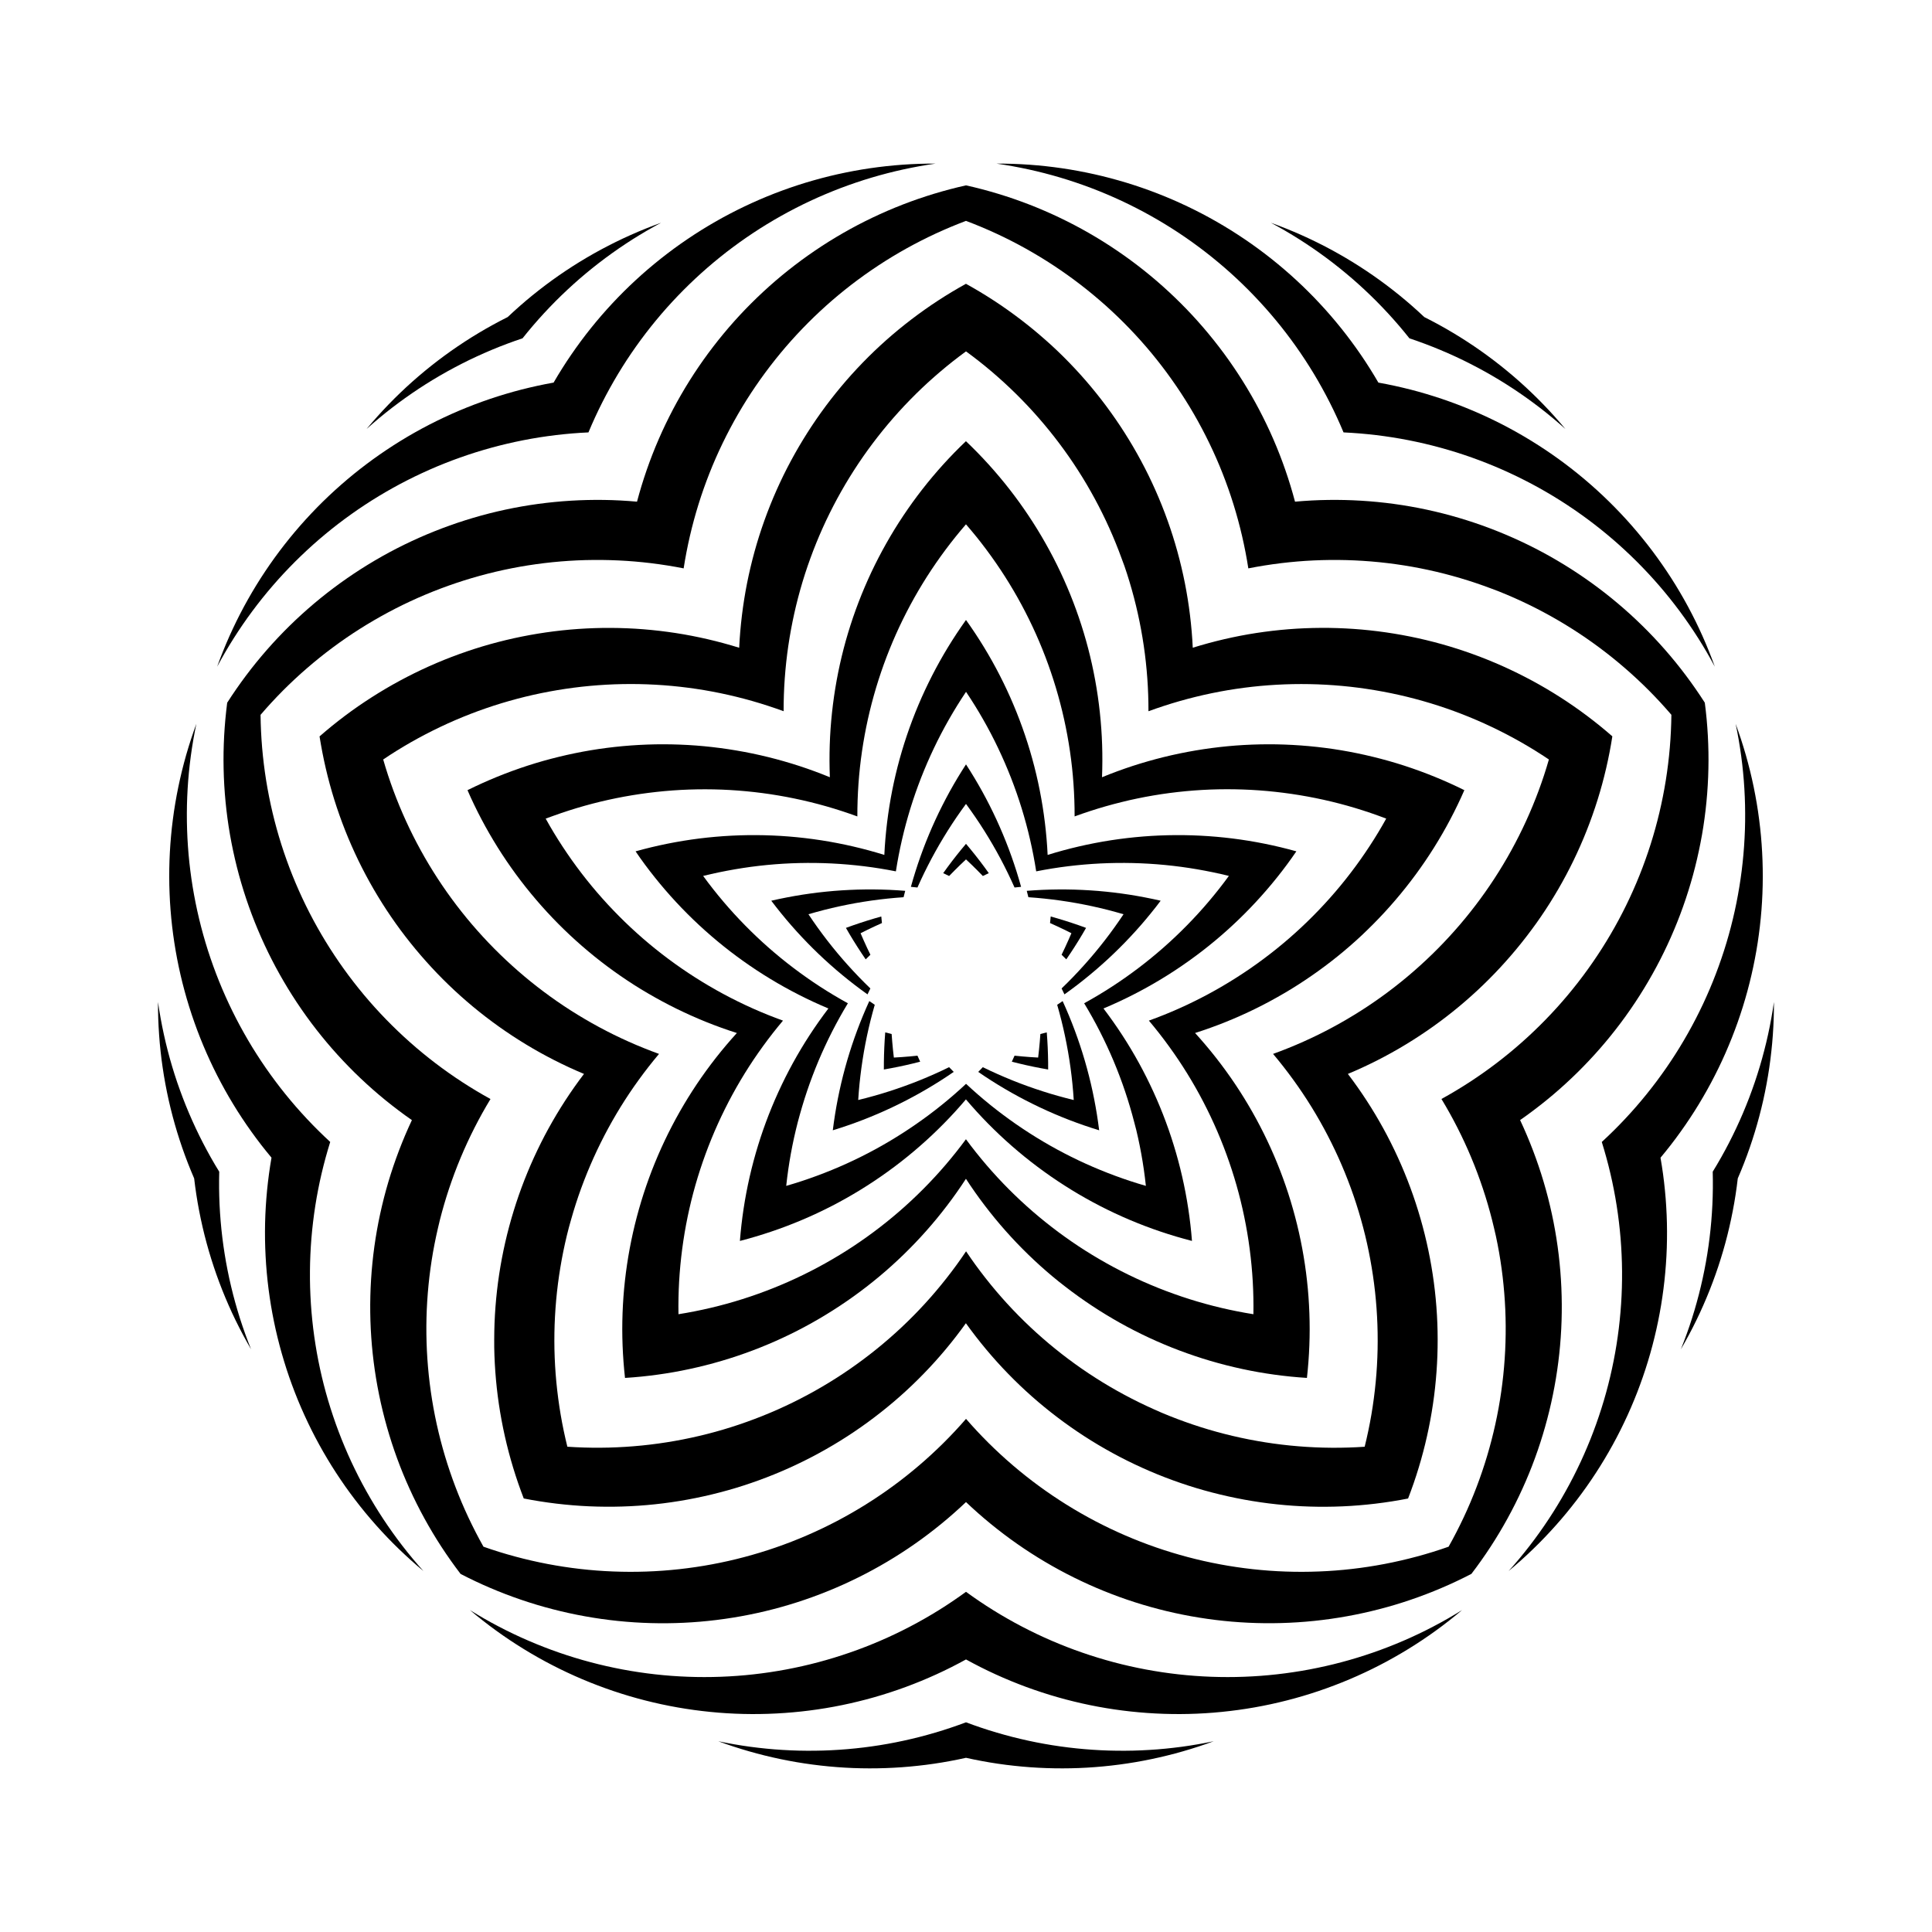 <?xml version="1.0" encoding="UTF-8"?>
<!-- Uploaded to: ICON Repo, www.svgrepo.com, Generator: ICON Repo Mixer Tools -->
<svg fill="#000000" width="800px" height="800px" version="1.1" viewBox="144 144 512 512" xmlns="http://www.w3.org/2000/svg">
 <g fill-rule="evenodd">
  <path d="m400 367.62 1.258 1.512 1.238 1.535 1.207 1.555 1.184 1.574 1.152 1.598-1.574 0.754-1.461-1.492-1.488-1.469-1.516-1.438-1.516 1.438-1.488 1.469-1.465 1.492-1.574-0.754 1.156-1.598 1.18-1.574 1.211-1.555 1.234-1.535z"/>
  <path d="m400 346.57 1.129 1.773 1.094 1.793 1.066 1.812 1.031 1.828 1 1.852 0.965 1.867 0.93 1.883 0.898 1.902 0.859 1.914 0.828 1.934 0.793 1.945 0.758 1.961 0.723 1.973 0.684 1.988 0.652 2 0.613 2.008 0.578 2.019-1.738 0.176-0.887-1.949-0.918-1.93-0.953-1.914-0.988-1.898-1.023-1.875-1.059-1.859-1.09-1.84-1.125-1.82-1.156-1.801-1.191-1.777-1.223-1.754-1.25-1.734-1.254 1.734-1.223 1.754-1.188 1.777-1.16 1.801-1.121 1.82-1.094 1.84-1.055 1.859-1.023 1.875-0.988 1.898-0.957 1.914-0.918 1.93-0.883 1.949-1.738-0.176 0.574-2.019 0.617-2.008 0.648-2 0.688-1.988 0.719-1.973 0.758-1.961 0.793-1.945 0.828-1.934 0.863-1.914 0.895-1.902 0.934-1.883 0.965-1.867 0.996-1.852 1.031-1.828 1.066-1.812 1.098-1.793z"/>
  <path d="m377.55 386.88 0.172 1.738-1.902 0.867-1.891 0.895-1.871 0.934 0.836 1.914 0.867 1.902 0.906 1.887-1.25 1.219-1.105-1.629-1.074-1.652-1.051-1.668-1.02-1.684-0.988-1.703 1.852-0.668 1.863-0.633 1.875-0.605 1.887-0.574z"/>
  <path d="m383.89 380.08-0.434 1.691-2.133 0.164-2.129 0.203-2.125 0.242-2.117 0.281-2.117 0.32-2.109 0.355-2.102 0.398-2.094 0.434-2.086 0.473-2.074 0.508-2.07 0.551-2.055 0.582 1.199 1.77 1.23 1.75 1.266 1.727 1.293 1.703 1.324 1.676 1.355 1.656 1.387 1.629 1.414 1.602 1.445 1.578 1.473 1.555 1.5 1.523 1.527 1.496-0.758 1.574-1.703-1.234-1.676-1.262-1.656-1.297-1.633-1.324-1.609-1.352-1.582-1.383-1.559-1.41-1.531-1.438-1.508-1.469-1.477-1.492-1.453-1.52-1.426-1.543-1.395-1.57-1.371-1.598-1.336-1.621-1.309-1.641-1.281-1.668 2.051-0.457 2.062-0.414 2.066-0.383 2.07-0.344 2.082-0.305 2.082-0.27 2.09-0.227 2.094-0.195 2.098-0.152 2.098-0.117 2.098-0.082 2.102-0.039 2.102-0.004 2.102 0.035 2.102 0.07 2.098 0.113z"/>
  <path d="m431.82 389.9-0.992 1.703-1.02 1.684-1.047 1.668-1.078 1.652-1.102 1.629-1.25-1.219 0.902-1.887 0.867-1.902 0.836-1.914-1.871-0.934-1.887-0.895-1.906-0.867 0.176-1.738 1.891 0.539 1.887 0.574 1.875 0.605 1.863 0.633z"/>
  <path d="m451.59 382.7-1.277 1.668-1.312 1.641-1.336 1.621-1.367 1.598-1.398 1.57-1.426 1.543-1.449 1.52-1.48 1.492-1.508 1.469-1.531 1.438-1.559 1.41-1.582 1.383-1.609 1.352-1.629 1.324-1.656 1.297-1.68 1.262-1.703 1.234-0.754-1.574 1.527-1.496 1.5-1.523 1.473-1.555 1.441-1.578 1.414-1.602 1.387-1.629 1.355-1.656 1.324-1.676 1.297-1.703 1.262-1.727 1.23-1.75 1.203-1.77-2.059-0.582-2.066-0.551-2.078-0.508-2.086-0.473-2.094-0.434-2.102-0.398-2.109-0.355-2.113-0.32-2.121-0.281-2.125-0.242-2.129-0.203-2.133-0.164-0.434-1.691 2.098-0.148 2.098-0.113 2.102-0.07 2.102-0.035 2.102 0.004 2.102 0.039 2.102 0.082 2.098 0.117 2.094 0.152 2.094 0.195 2.09 0.227 2.082 0.27 2.082 0.305 2.074 0.344 2.066 0.383 2.059 0.414z"/>
  <path d="m421.77 427.43-1.938-0.352-1.934-0.379-1.922-0.414-1.922-0.449-1.91-0.477 0.723-1.594 2.078 0.203 2.086 0.168 2.086 0.129 0.234-2.078 0.199-2.082 0.16-2.082 1.691-0.434 0.141 1.965 0.109 1.969 0.07 1.965 0.043 1.973z"/>
  <path d="m435.29 443.54-2.004-0.633-1.992-0.668-1.98-0.703-1.969-0.738-1.953-0.777-1.938-0.809-1.926-0.844-1.91-0.883-1.891-0.914-1.875-0.945-1.859-0.984-1.84-1.012-1.824-1.051-1.801-1.078-1.781-1.113-1.766-1.145-1.738-1.18 1.219-1.25 1.93 0.926 1.945 0.887 1.961 0.852 1.977 0.82 1.992 0.781 2.004 0.742 2.019 0.707 2.031 0.672 2.039 0.637 2.055 0.594 2.066 0.562 2.074 0.52-0.156-2.133-0.191-2.129-0.23-2.125-0.27-2.121-0.309-2.117-0.348-2.113-0.387-2.102-0.422-2.098-0.461-2.086-0.5-2.082-0.539-2.07-0.574-2.059 1.445-0.984 0.855 1.918 0.82 1.934 0.789 1.949 0.75 1.965 0.715 1.973 0.68 1.992 0.645 2 0.609 2.012 0.57 2.019 0.535 2.035 0.5 2.039 0.461 2.051 0.422 2.059 0.387 2.066 0.352 2.074 0.312 2.078z"/>
  <path d="m378.23 427.43 0.008-1.969 0.039-1.973 0.074-1.965 0.105-1.969 0.141-1.965 1.695 0.434 0.16 2.082 0.195 2.082 0.234 2.078 2.086-0.129 2.086-0.168 2.082-0.203 0.719 1.594-1.91 0.477-1.918 0.449-1.926 0.414-1.934 0.379z"/>
  <path d="m364.7 443.54 0.277-2.082 0.312-2.078 0.348-2.074 0.387-2.066 0.426-2.059 0.461-2.051 0.496-2.039 0.535-2.035 0.57-2.019 0.609-2.012 0.645-2 0.68-1.992 0.715-1.973 0.75-1.965 0.789-1.949 0.82-1.934 0.855-1.918 1.445 0.984-0.574 2.059-0.539 2.07-0.5 2.082-0.461 2.086-0.422 2.098-0.387 2.102-0.344 2.113-0.309 2.117-0.27 2.121-0.234 2.125-0.191 2.129-0.152 2.133 2.074-0.52 2.062-0.562 2.055-0.594 2.043-0.637 2.031-0.672 2.016-0.707 2.004-0.742 1.992-0.781 1.977-0.82 1.961-0.852 1.945-0.887 1.93-0.926 1.223 1.25-1.742 1.18-1.762 1.145-1.785 1.113-1.801 1.078-1.82 1.051-1.844 1.012-1.855 0.984-1.879 0.945-1.891 0.914-1.91 0.883-1.922 0.844-1.941 0.809-1.953 0.777-1.965 0.738-1.98 0.703-1.992 0.668z"/>
  <path d="m330.34 376.13 1.281 1.723 1.312 1.699 1.344 1.676 1.371 1.648 1.402 1.625 1.434 1.598 1.461 1.57 1.488 1.543 1.516 1.516 1.543 1.488 1.57 1.461 1.598 1.434 1.625 1.402 1.648 1.371 1.676 1.344 1.699 1.312 1.723 1.281 1.746 1.25 1.766 1.219 1.789 1.184 1.809 1.152 1.832 1.117 1.852 1.086 1.871 1.051-1.094 1.844-1.059 1.863-1.027 1.883-0.992 1.902-0.957 1.922-0.922 1.938-0.887 1.953-0.852 1.969-0.812 1.984-0.777 2-0.742 2.012-0.703 2.027-0.668 2.039-0.629 2.051-0.594 2.062-0.566 2.07-0.516 2.082-0.48 2.09-0.441 2.102-0.402 2.106-0.363 2.113-0.324 2.121-0.285 2.125-0.246 2.133 2.039-0.609 2.027-0.645 2.016-0.684 2.004-0.719 1.988-0.754 1.973-0.789 1.961-0.824 1.945-0.859 1.93-0.895 1.91-0.93 1.895-0.965 1.879-1 1.859-1.035 1.84-1.066 1.82-1.102 1.801-1.133 1.777-1.164 1.758-1.195 1.738-1.23 1.715-1.258 1.691-1.289 1.668-1.32 1.645-1.352 1.617-1.379 1.594-1.41 1.566-1.438 1.566 1.438 1.594 1.41 1.617 1.379 1.645 1.352 1.668 1.32 1.691 1.289 1.715 1.258 1.738 1.23 1.758 1.195 1.777 1.164 1.801 1.133 1.82 1.102 1.84 1.066 1.859 1.035 1.879 1 1.895 0.965 1.91 0.93 1.93 0.895 1.945 0.859 1.961 0.824 1.973 0.789 1.988 0.754 2.004 0.719 2.016 0.684 2.027 0.645 2.039 0.609-0.246-2.133-0.285-2.125-0.324-2.121-0.363-2.113-0.402-2.106-0.441-2.102-0.48-2.09-0.543-2.082-0.555-2.074-0.594-2.062-0.629-2.051-0.668-2.039-0.703-2.027-0.742-2.012-0.777-2-0.812-1.984-0.852-1.969-0.887-1.953-0.922-1.938-0.957-1.922-0.992-1.902-1.027-1.883-1.059-1.863-1.094-1.844 1.871-1.051 1.852-1.086 1.832-1.117 1.809-1.152 1.789-1.184 1.766-1.219 1.746-1.25 1.723-1.281 1.699-1.312 1.672-1.344 1.648-1.371 1.625-1.402 1.598-1.434 1.57-1.461 1.543-1.488 1.516-1.516 1.488-1.543 1.461-1.57 1.434-1.598 1.402-1.625 1.371-1.648 1.344-1.676 1.312-1.699 1.281-1.723-2.086-0.496-2.098-0.457-2.106-0.418-2.109-0.383-2.117-0.344-2.125-0.305-2.129-0.266-2.133-0.227-2.137-0.188-2.141-0.148-2.141-0.109-2.144-0.07-2.144-0.031-2.144 0.008-2.144 0.047-2.144 0.086-2.141 0.125-2.141 0.164-2.137 0.203-2.133 0.242-2.129 0.281-2.121 0.32-2.113 0.359-2.109 0.398-0.348-2.117-0.387-2.109-0.426-2.102-0.465-2.094-0.5-2.086-0.539-2.078-0.578-2.066-0.613-2.055-0.652-2.043-0.688-2.031-0.727-2.019-0.762-2.004-0.801-1.992-0.836-1.977-0.871-1.961-0.906-1.945-0.941-1.93-0.977-1.91-1.012-1.891-1.047-1.871-1.078-1.855-1.113-1.832-1.148-1.812-1.18-1.793-1.18 1.793-1.145 1.812-1.113 1.832-1.078 1.855-1.047 1.871-1.012 1.891-0.977 1.91-0.941 1.93-0.906 1.945-0.871 1.961-0.836 1.977-0.801 1.992-0.762 2.004-0.727 2.019-0.688 2.031-0.652 2.043-0.613 2.055-0.578 2.066-0.539 2.078-0.5 2.086-0.465 2.094-0.426 2.102-0.387 2.109-0.348 2.117-2.109-0.398-2.113-0.359-2.121-0.32-2.129-0.281-2.133-0.242-2.137-0.203-2.141-0.164-2.141-0.125-2.144-0.086-2.144-0.047-2.144-0.008-2.144 0.031-2.144 0.07-2.141 0.109-2.141 0.148-2.137 0.188-2.133 0.227-2.129 0.266-2.133 0.309-2.117 0.344-2.109 0.383-2.106 0.418-2.098 0.457zm-17.895-6.516 2.082-0.562 2.094-0.523 2.102-0.484 2.109-0.445 2.117-0.406 2.125-0.367 2.129-0.328 2.137-0.289 2.141-0.246 2.144-0.207 2.148-0.168 2.152-0.129 2.152-0.09 2.156-0.047 2.156-0.008 2.156 0.031 2.156 0.07 2.152 0.109 2.152 0.152 2.148 0.191 2.144 0.23 2.141 0.27 2.133 0.309 2.129 0.348 2.121 0.391 2.113 0.426 2.106 0.469 2.094 0.504 2.086 0.543 2.074 0.582 2.066 0.621 0.121-2.152 0.164-2.148 0.203-2.144 0.242-2.141 0.281-2.137 0.32-2.133 0.359-2.125 0.398-2.117 0.438-2.109 0.477-2.102 0.516-2.094 0.555-2.082 0.594-2.074 0.633-2.062 0.672-2.051 0.707-2.035 0.746-2.023 0.781-2.008 0.82-1.992 0.855-1.98 0.895-1.961 0.93-1.945 0.965-1.93 1-1.91 1.035-1.891 1.07-1.871 1.105-1.852 1.141-1.832 1.172-1.809 1.207-1.789 1.238-1.766 1.238 1.766 1.207 1.789 1.172 1.809 1.141 1.832 1.105 1.852 1.07 1.871 1.035 1.891 1 1.91 0.965 1.93 0.93 1.945 0.891 1.961 0.855 1.98 0.82 1.992 0.781 2.008 0.746 2.023 0.707 2.035 0.672 2.051 0.633 2.062 0.594 2.074 0.555 2.082 0.516 2.094 0.477 2.102 0.438 2.109 0.398 2.117 0.359 2.125 0.32 2.133 0.281 2.137 0.242 2.141 0.203 2.144 0.164 2.148 0.121 2.152 2.066-0.621 2.074-0.582 2.086-0.543 2.094-0.504 2.106-0.469 2.113-0.426 2.121-0.391 2.129-0.348 2.133-0.309 2.141-0.27 2.144-0.23 2.148-0.191 2.152-0.152 2.152-0.109 2.156-0.07 2.156-0.031 2.156 0.008 2.156 0.047 2.152 0.09 2.152 0.129 2.148 0.168 2.144 0.207 2.141 0.246 2.137 0.289 2.133 0.328 2.125 0.367 2.117 0.406 2.109 0.445 2.102 0.484 2.094 0.523 2.082 0.562-1.234 1.766-1.266 1.746-1.301 1.723-1.332 1.695-1.363 1.672-1.395 1.645-1.422 1.621-1.453 1.594-1.48 1.566-1.512 1.539-1.539 1.512-1.566 1.48-1.594 1.453-1.621 1.422-1.645 1.395-1.672 1.359-1.695 1.332-1.723 1.297-1.746 1.266-1.766 1.234-1.789 1.203-1.812 1.168-1.832 1.133-1.855 1.102-1.875 1.066-1.895 1.031-1.91 0.996-1.93 0.961-1.949 0.926-1.965 0.887-1.98 0.852 1.289 1.727 1.258 1.75 1.227 1.773 1.191 1.797 1.16 1.816 1.125 1.84 1.09 1.859 1.055 1.879 1.02 1.898 0.984 1.918 0.949 1.938 0.914 1.953 0.879 1.969 0.84 1.984 0.805 2 0.766 2.016 0.73 2.027 0.691 2.043 0.652 2.055 0.617 2.066 0.578 2.078 0.539 2.086 0.5 2.098 0.461 2.106 0.422 2.113 0.383 2.121 0.344 2.129 0.305 2.133 0.266 2.141 0.227 2.144 0.184 2.148-2.102-0.562-2.09-0.602-2.082-0.641-2.066-0.676-2.055-0.715-2.039-0.754-2.027-0.793-2.012-0.828-1.996-0.867-1.98-0.906-1.961-0.941-1.945-0.977-1.926-1.016-1.906-1.051-1.887-1.086-1.863-1.121-1.844-1.156-1.82-1.188-1.801-1.223-1.777-1.258-1.754-1.289-1.727-1.32-1.703-1.352-1.68-1.387-1.652-1.418-1.625-1.445-1.598-1.477-1.57-1.508-1.543-1.535-1.512-1.562-1.484-1.594-1.453-1.621-1.422-1.645-1.422 1.645-1.453 1.621-1.484 1.594-1.512 1.562-1.543 1.535-1.57 1.508-1.598 1.477-1.625 1.445-1.652 1.418-1.68 1.387-1.703 1.352-1.727 1.32-1.754 1.289-1.777 1.258-1.801 1.223-1.82 1.188-1.844 1.156-1.863 1.121-1.887 1.086-1.906 1.051-1.926 1.016-1.945 0.977-1.961 0.941-1.98 0.906-1.996 0.867-2.012 0.828-2.027 0.793-2.039 0.754-2.055 0.715-2.066 0.676-2.078 0.641-2.09 0.602-2.102 0.562 0.184-2.148 0.227-2.144 0.266-2.141 0.305-2.133 0.344-2.129 0.383-2.121 0.422-2.113 0.461-2.106 0.5-2.098 0.539-2.086 0.578-2.078 0.617-2.066 0.652-2.055 0.691-2.043 0.73-2.027 0.766-2.016 0.805-2 0.84-1.984 0.879-1.969 0.914-1.953 0.949-1.938 0.984-1.918 1.02-1.898 1.055-1.879 1.09-1.859 1.125-1.84 1.16-1.816 1.191-1.797 1.227-1.773 1.258-1.75 1.289-1.727-1.98-0.852-1.965-0.887-1.949-0.926-1.93-0.961-1.91-0.996-1.895-1.031-1.875-1.066-1.855-1.102-1.832-1.133-1.812-1.168-1.789-1.203-1.766-1.234-1.746-1.266-1.723-1.297-1.695-1.332-1.672-1.359-1.645-1.395-1.621-1.422-1.594-1.453-1.566-1.48-1.539-1.512-1.512-1.539-1.48-1.566-1.453-1.594-1.422-1.621-1.391-1.645-1.363-1.672-1.332-1.695-1.301-1.723-1.266-1.746-1.219-1.766"/>
  <path d="m288.61 360.94 1.066 1.883 1.102 1.863 1.137 1.84 1.172 1.82 1.203 1.797 1.234 1.777 1.27 1.754 1.301 1.73 1.332 1.707 1.363 1.68 1.395 1.656 1.426 1.629 1.453 1.602 1.484 1.574 1.512 1.547 1.539 1.52 1.566 1.492 1.594 1.461 1.621 1.434 1.648 1.402 1.672 1.371 1.699 1.34 1.723 1.309 1.746 1.277 1.77 1.246 1.793 1.211 1.816 1.18 1.836 1.145 1.855 1.113 1.875 1.078 1.895 1.043 1.914 1.008 1.934 0.973 1.949 0.938 1.969 0.902 1.984 0.863 2 0.828 2.016 0.789 2.027 0.754-1.379 1.668-1.348 1.691-1.316 1.715-1.285 1.742-1.254 1.762-1.223 1.785-1.188 1.809-1.156 1.832-1.121 1.852-1.086 1.871-1.051 1.891-1.016 1.91-0.98 1.93-0.945 1.945-0.91 1.965-0.875 1.98-0.836 1.996-0.801 2.012-0.762 2.023-0.727 2.039-0.688 2.051-0.652 2.062-0.613 2.074-0.574 2.086-0.535 2.098-0.496 2.106-0.457 2.113-0.418 2.121-0.379 2.129-0.34 2.137-0.301 2.144-0.262 2.148-0.223 2.152-0.184 2.156-0.145 2.16-0.102 2.16-0.062 2.164-0.023 2.164 0.016 2.164 2.148-0.363 2.141-0.402 2.133-0.441 2.125-0.48 2.117-0.52 2.106-0.559 2.094-0.598 2.082-0.637 2.07-0.676 2.059-0.715 2.043-0.75 2.031-0.789 2.016-0.828 2-0.863 1.984-0.902 1.965-0.938 1.949-0.973 1.93-1.008 1.91-1.047 1.891-1.082 1.871-1.113 1.852-1.148 1.828-1.184 1.805-1.219 1.781-1.25 1.758-1.281 1.734-1.316 1.711-1.348 1.688-1.379 1.66-1.41 1.633-1.441 1.605-1.469 1.578-1.5 1.551-1.527 1.523-1.559 1.492-1.586 1.465-1.613 1.434-1.641 1.402-1.668 1.371-1.691 1.34-1.715 1.309-1.742 1.309 1.742 1.34 1.715 1.371 1.691 1.402 1.668 1.434 1.641 1.465 1.613 1.492 1.586 1.523 1.559 1.551 1.527 1.578 1.5 1.605 1.469 1.633 1.441 1.66 1.41 1.688 1.379 1.711 1.348 1.734 1.316 1.758 1.281 1.781 1.25 1.805 1.219 1.828 1.184 1.852 1.148 1.871 1.113 1.891 1.082 1.91 1.047 1.93 1.008 1.949 0.973 1.965 0.938 1.984 0.902 2 0.863 2.016 0.828 2.031 0.789 2.043 0.75 2.059 0.715 2.07 0.676 2.082 0.637 2.094 0.598 2.106 0.559 2.113 0.52 2.125 0.48 2.133 0.441 2.141 0.402 2.148 0.363 0.016-2.164-0.023-2.164-0.062-2.164-0.102-2.16-0.145-2.16-0.184-2.156-0.223-2.152-0.262-2.148-0.301-2.144-0.34-2.137-0.379-2.129-0.418-2.121-0.457-2.113-0.496-2.106-0.535-2.098-0.574-2.086-0.613-2.074-0.652-2.062-0.688-2.051-0.727-2.039-0.762-2.023-0.801-2.012-0.836-1.996-0.875-1.98-0.91-1.965-0.945-1.945-0.98-1.93-1.016-1.91-1.051-1.891-1.086-1.871-1.121-1.852-1.156-1.832-1.188-1.809-1.223-1.785-1.254-1.762-1.285-1.742-1.316-1.715-1.348-1.691-1.379-1.668 2.027-0.754 2.016-0.789 2-0.828 1.984-0.863 1.969-0.902 1.949-0.938 1.934-0.973 1.914-1.008 1.895-1.043 1.875-1.078 1.855-1.113 1.836-1.145 1.816-1.18 1.793-1.211 1.77-1.246 1.746-1.277 1.723-1.309 1.699-1.34 1.672-1.371 1.648-1.402 1.621-1.434 1.594-1.461 1.57-1.492 1.539-1.52 1.512-1.547 1.484-1.574 1.453-1.602 1.426-1.629 1.395-1.656 1.363-1.68 1.332-1.707 1.301-1.73 1.27-1.754 1.234-1.777 1.203-1.797 1.172-1.82 1.137-1.84 1.102-1.863 1.066-1.883-2.027-0.754-2.039-0.719-2.055-0.68-2.066-0.645-2.078-0.605-2.09-0.566-2.098-0.527-2.109-0.488-2.117-0.449-2.125-0.41-2.133-0.371-2.137-0.332-2.144-0.293-2.148-0.254-2.152-0.215-2.156-0.176-2.16-0.137-2.16-0.094-2.164-0.055-2.164-0.016-2.164 0.023-2.164 0.062-2.16 0.105-2.16 0.145-2.156 0.184-2.152 0.223-2.148 0.262-2.141 0.301-2.137 0.344-2.129 0.379-2.121 0.422-2.113 0.457-2.102 0.508-2.098 0.535-2.086 0.574-2.074 0.613-2.062 0.652-2.051 0.688-2.039 0.727-0.016-2.164-0.055-2.164-0.094-2.16-0.133-2.16-0.172-2.156-0.211-2.152-0.254-2.148-0.293-2.144-0.332-2.137-0.371-2.133-0.41-2.125-0.449-2.117-0.488-2.109-0.527-2.098-0.566-2.09-0.602-2.078-0.641-2.066-0.68-2.055-0.715-2.043-0.754-2.027-0.793-2.016-0.828-2-0.863-1.984-0.902-1.969-0.938-1.949-0.973-1.934-1.008-1.914-1.043-1.895-1.078-1.875-1.113-1.855-1.145-1.836-1.18-1.812-1.215-1.793-1.246-1.77-1.277-1.746-1.309-1.723-1.34-1.699-1.375-1.668-1.402-1.648-1.402 1.648-1.371 1.672-1.34 1.699-1.309 1.723-1.277 1.746-1.246 1.77-1.215 1.793-1.18 1.812-1.145 1.836-1.113 1.855-1.078 1.875-1.043 1.895-1.008 1.914-0.973 1.934-0.938 1.949-0.902 1.969-0.863 1.984-0.828 2-0.793 2.016-0.754 2.027-0.715 2.043-0.68 2.055-0.641 2.066-0.602 2.078-0.566 2.09-0.527 2.098-0.488 2.109-0.449 2.117-0.41 2.125-0.371 2.133-0.332 2.137-0.293 2.144-0.254 2.148-0.211 2.152-0.172 2.156-0.133 2.16-0.094 2.16-0.055 2.164-0.016 2.164-2.039-0.727-2.051-0.688-2.062-0.652-2.074-0.613-2.086-0.574-2.098-0.535-2.106-0.496-2.113-0.457-2.121-0.422-2.129-0.379-2.137-0.344-2.141-0.301-2.148-0.262-2.152-0.223-2.156-0.184-2.16-0.145-2.16-0.105-2.164-0.062-2.164-0.023-2.164 0.016-2.164 0.055-2.16 0.094-2.16 0.137-2.156 0.176-2.152 0.215-2.148 0.254-2.144 0.293-2.137 0.332-2.133 0.371-2.125 0.41-2.117 0.449-2.109 0.488-2.098 0.527-2.09 0.566-2.078 0.605-2.066 0.645-2.055 0.68-2.043 0.719zm-20.715-7.539 1.938-0.941 1.953-0.902 1.973-0.867 1.988-0.832 2-0.793 2.016-0.758 2.027-0.719 2.043-0.684 2.055-0.645 2.066-0.605 2.078-0.566 2.086-0.527 2.098-0.492 2.106-0.453 2.113-0.414 2.121-0.375 2.129-0.336 2.133-0.293 2.137-0.254 2.141-0.215 2.144-0.176 2.148-0.137 2.152-0.098 2.152-0.059 2.152-0.016 2.152 0.023 2.152 0.062 2.152 0.102 2.148 0.141 2.144 0.184 2.141 0.223 2.137 0.262 2.133 0.301 2.125 0.34 2.121 0.379 2.113 0.418 2.106 0.457 2.098 0.496 2.086 0.535 2.074 0.574 2.066 0.609 2.055 0.648 2.039 0.688 2.027 0.727 2.012 0.762 2 0.801-0.066-2.152-0.027-2.152 0.012-2.152 0.051-2.152 0.09-2.152 0.133-2.148 0.172-2.144 0.211-2.144 0.25-2.137 0.289-2.133 0.328-2.129 0.367-2.121 0.406-2.113 0.445-2.106 0.484-2.098 0.523-2.09 0.562-2.078 0.602-2.066 0.641-2.055 0.676-2.043 0.715-2.031 0.754-2.016 0.789-2.004 0.828-1.988 0.863-1.973 0.898-1.957 0.938-1.941 0.973-1.922 1.008-1.902 1.043-1.883 1.074-1.863 1.109-1.844 1.145-1.824 1.18-1.801 1.211-1.781 1.242-1.758 1.277-1.734 1.309-1.711 1.34-1.688 1.371-1.66 1.402-1.637 1.43-1.609 1.461-1.582 1.488-1.555 1.52-1.527 1.547-1.5 1.547 1.5 1.52 1.527 1.488 1.555 1.461 1.582 1.43 1.609 1.402 1.637 1.371 1.66 1.34 1.688 1.309 1.711 1.277 1.734 1.242 1.758 1.211 1.781 1.18 1.801 1.145 1.824 1.109 1.844 1.074 1.863 1.043 1.883 1.008 1.902 0.973 1.922 0.938 1.941 0.898 1.957 0.863 1.973 0.828 1.988 0.789 2.004 0.754 2.016 0.715 2.031 0.676 2.043 0.641 2.055 0.602 2.066 0.562 2.078 0.523 2.09 0.484 2.098 0.445 2.106 0.406 2.113 0.367 2.121 0.328 2.129 0.289 2.133 0.25 2.137 0.211 2.144 0.172 2.144 0.133 2.148 0.09 2.152 0.051 2.152 0.012 2.152-0.027 2.152-0.066 2.152 2-0.801 2.012-0.762 2.027-0.727 2.039-0.688 2.055-0.648 2.066-0.609 2.074-0.574 2.086-0.535 2.094-0.496 2.106-0.457 2.113-0.418 2.121-0.379 2.125-0.34 2.133-0.301 2.137-0.262 2.141-0.223 2.144-0.184 2.148-0.141 2.152-0.102 2.152-0.062 2.152-0.023 2.152 0.016 2.152 0.059 2.152 0.098 2.148 0.137 2.144 0.176 2.141 0.215 2.137 0.254 2.133 0.293 2.129 0.336 2.121 0.375 2.113 0.414 2.106 0.453 2.098 0.492 2.086 0.527 2.078 0.566 2.066 0.605 2.055 0.645 2.043 0.684 2.027 0.719 2.016 0.758 2 0.793 1.988 0.832 1.973 0.867 1.953 0.902 1.938 0.941-0.879 1.965-0.918 1.949-0.953 1.934-0.988 1.914-1.023 1.895-1.059 1.875-1.094 1.855-1.125 1.836-1.16 1.812-1.195 1.793-1.227 1.77-1.258 1.746-1.293 1.723-1.324 1.699-1.355 1.676-1.383 1.648-1.414 1.625-1.445 1.598-1.473 1.57-1.504 1.543-1.531 1.516-1.535 1.48-1.586 1.457-1.613 1.426-1.637 1.398-1.664 1.367-1.691 1.336-1.715 1.305-1.738 1.273-1.762 1.238-1.781 1.207-1.805 1.176-1.828 1.141-1.848 1.105-1.867 1.07-1.887 1.039-1.906 1.004-1.926 0.969-1.941 0.93-1.957 0.895-1.977 0.859-1.992 0.824-2.004 0.785-2.019 0.746-2.031 0.711-2.047 0.672 1.434 1.605 1.406 1.633 1.375 1.656 1.344 1.684 1.312 1.707 1.281 1.73 1.25 1.754 1.215 1.777 1.184 1.801 1.148 1.82 1.117 1.844 1.082 1.863 1.047 1.883 1.012 1.902 0.977 1.918 0.941 1.938 0.906 1.953 0.867 1.969 0.832 1.984 0.797 2 0.758 2.016 0.719 2.027 0.684 2.043 0.645 2.055 0.605 2.066 0.57 2.078 0.531 2.086 0.492 2.098 0.453 2.106 0.414 2.113 0.375 2.121 0.336 2.129 0.297 2.133 0.254 2.137 0.219 2.141 0.176 2.144 0.137 2.148 0.098 2.152 0.059 2.152 0.02 2.152-0.023 2.152-0.062 2.152-0.102 2.152-0.141 2.148-0.18 2.144-0.219 2.141-2.164-0.156-2.16-0.195-2.156-0.238-2.152-0.277-2.148-0.316-2.141-0.355-2.133-0.398-2.125-0.438-2.117-0.477-2.109-0.516-2.098-0.555-2.09-0.594-2.078-0.633-2.062-0.672-2.051-0.711-2.039-0.746-2.023-0.785-2.008-0.824-1.992-0.859-1.977-0.898-1.961-0.934-1.941-0.969-1.922-1.008-1.906-1.043-1.883-1.078-1.863-1.113-1.844-1.148-1.82-1.18-1.801-1.215-1.777-1.246-1.754-1.281-1.727-1.312-1.711-1.336-1.68-1.375-1.652-1.406-1.625-1.438-1.598-1.469-1.57-1.496-1.543-1.527-1.516-1.555-1.484-1.582-1.453-1.609-1.426-1.637-1.395-1.664-1.363-1.691-1.332-1.715-1.301-1.738-1.266-1.762-1.234-1.785-1.199-1.809-1.199 1.809-1.234 1.785-1.266 1.762-1.301 1.738-1.332 1.715-1.363 1.691-1.395 1.664-1.426 1.637-1.453 1.609-1.484 1.582-1.516 1.555-1.543 1.527-1.57 1.496-1.598 1.469-1.625 1.438-1.652 1.406-1.68 1.375-1.703 1.344-1.727 1.312-1.754 1.281-1.777 1.246-1.801 1.215-1.82 1.18-1.844 1.148-1.863 1.113-1.883 1.078-1.902 1.043-1.922 1.008-1.941 0.969-1.961 0.934-1.977 0.898-1.992 0.859-2.008 0.824-2.023 0.785-2.039 0.746-2.051 0.711-2.055 0.668-2.078 0.633-2.09 0.594-2.098 0.555-2.109 0.516-2.117 0.477-2.125 0.438-2.133 0.398-2.141 0.355-2.148 0.316-2.152 0.277-2.156 0.238-2.16 0.195-2.164 0.156-0.219-2.141-0.18-2.144-0.141-2.148-0.102-2.152-0.062-2.152-0.023-2.152 0.02-2.152 0.059-2.152 0.098-2.152 0.137-2.148 0.176-2.144 0.219-2.141 0.258-2.137 0.297-2.133 0.336-2.129 0.375-2.121 0.414-2.113 0.453-2.106 0.492-2.098 0.531-2.086 0.57-2.078 0.605-2.066 0.645-2.055 0.684-2.043 0.719-2.027 0.758-2.016 0.797-2 0.832-1.984 0.867-1.969 0.906-1.953 0.941-1.938 0.977-1.918 1.012-1.902 1.047-1.883 1.082-1.863 1.117-1.844 1.148-1.82 1.184-1.801 1.215-1.777 1.25-1.754 1.281-1.73 1.312-1.707 1.344-1.684 1.375-1.656 1.406-1.633 1.434-1.605-2.047-0.672-2.031-0.711-2.019-0.746-2.004-0.785-1.992-0.824-1.973-0.859-1.957-0.895-1.941-0.93-1.926-0.969-1.906-1.004-1.887-1.039-1.867-1.07-1.867-1.109-1.828-1.141-1.805-1.176-1.781-1.207-1.762-1.238-1.738-1.273-1.715-1.305-1.688-1.336-1.664-1.367-1.637-1.398-1.613-1.426-1.586-1.457-1.559-1.484-1.531-1.516-1.504-1.543-1.473-1.57-1.445-1.598-1.414-1.625-1.383-1.648-1.355-1.672-1.324-1.699-1.293-1.723-1.258-1.746-1.227-1.77-1.195-1.793-1.16-1.812-1.125-1.836-1.094-1.855-1.059-1.875-1.023-1.895-0.988-1.914-0.953-1.934-0.918-1.949-0.871-1.965"/>
  <path d="m245.55 345.27 0.621 2.086 0.66 2.074 0.699 2.059 0.738 2.047 0.777 2.031 0.812 2.019 0.852 2.004 0.887 1.988 0.922 1.969 0.961 1.953 0.996 1.934 1.031 1.914 1.066 1.898 1.102 1.875 1.137 1.855 1.172 1.836 1.203 1.812 1.238 1.789 1.27 1.766 1.305 1.742 1.336 1.719 1.367 1.695 1.398 1.668 1.43 1.641 1.457 1.613 1.488 1.59 1.516 1.559 1.547 1.531 1.574 1.504 1.602 1.473 1.629 1.445 1.652 1.414 1.68 1.383 1.707 1.352 1.73 1.32 1.754 1.289 1.777 1.254 1.801 1.223 1.824 1.188 1.844 1.152 1.867 1.121 1.887 1.086 1.906 1.051 1.926 1.016 1.941 0.98 1.961 0.941 1.977 0.906 1.996 0.871 2.012 0.832 2.023 0.797 2.039 0.758-1.387 1.676-1.355 1.703-1.324 1.727-1.293 1.75-1.262 1.773-1.227 1.797-1.195 1.82-1.16 1.84-1.125 1.863-1.09 1.883-1.055 1.902-1.02 1.922-0.984 1.941-0.949 1.957-0.914 1.977-0.875 1.992-0.84 2.008-0.801 2.023-0.766 2.035-0.727 2.051-0.688 2.066-0.648 2.078-0.609 2.09-0.586 2.09-0.535 2.109-0.492 2.117-0.453 2.129-0.414 2.137-0.375 2.144-0.336 2.148-0.297 2.156-0.258 2.16-0.215 2.164-0.176 2.168-0.137 2.172-0.098 2.176-0.055 2.176-0.016 2.176 0.023 2.176 0.066 2.176 0.105 2.172 0.145 2.172 0.188 2.168 0.227 2.164 0.266 2.16 0.305 2.152 0.344 2.148 0.383 2.141 0.426 2.133 0.465 2.125 0.504 2.117 2.195 0.129 2.199 0.086 2.199 0.047 2.199 0.004 2.199-0.035 2.199-0.078 2.199-0.117 2.195-0.16 2.191-0.199 2.188-0.242 2.184-0.281 2.176-0.324 2.172-0.363 2.164-0.402 2.156-0.445 2.144-0.484 2.137-0.523 2.125-0.562 2.117-0.605 2.106-0.645 2.09-0.684 2.078-0.723 2.066-0.762 2.051-0.797 2.035-0.836 2.019-0.875 2.004-0.914 1.984-0.949 1.965-0.988 1.949-1.023 1.93-1.059 1.906-1.094 1.887-1.129 1.867-1.168 1.844-1.199 1.82-1.234 1.797-1.27 1.773-1.301 1.75-1.336 1.723-1.367 1.699-1.398 1.672-1.43 1.645-1.461 1.617-1.492 1.59-1.523 1.559-1.551 1.531-1.582 1.5-1.609 1.469-1.637 1.438-1.664 1.406-1.691 1.375-1.719 1.344-1.742 1.312-1.766 1.277-1.793 1.242-1.816 1.242 1.816 1.277 1.793 1.312 1.766 1.344 1.742 1.375 1.719 1.406 1.691 1.438 1.664 1.469 1.637 1.5 1.609 1.531 1.582 1.559 1.551 1.59 1.523 1.617 1.492 1.645 1.461 1.672 1.43 1.699 1.398 1.723 1.367 1.75 1.336 1.773 1.301 1.797 1.27 1.82 1.234 1.844 1.199 1.867 1.168 1.887 1.129 1.906 1.094 1.93 1.059 1.949 1.023 1.965 0.988 1.984 0.949 2.004 0.914 2 0.883 2.035 0.836 2.051 0.797 2.066 0.762 2.078 0.723 2.09 0.684 2.106 0.645 2.117 0.605 2.125 0.562 2.137 0.523 2.144 0.484 2.156 0.445 2.164 0.402 2.168 0.363 2.176 0.324 2.184 0.281 2.188 0.242 2.191 0.199 2.195 0.16 2.199 0.117 2.199 0.078 2.199 0.035 2.199-0.004 2.199-0.047 2.199-0.086 2.195-0.129 0.504-2.117 0.465-2.125 0.426-2.133 0.387-2.141 0.344-2.148 0.305-2.152 0.266-2.16 0.227-2.164 0.188-2.168 0.145-2.172 0.105-2.172 0.066-2.176 0.023-2.176-0.016-2.176-0.055-2.176-0.098-2.176-0.137-2.172-0.176-2.168-0.215-2.164-0.258-2.16-0.297-2.156-0.336-2.148-0.375-2.144-0.414-2.137-0.453-2.129-0.492-2.117-0.535-2.109-0.574-2.098-0.609-2.09-0.648-2.078-0.688-2.066-0.727-2.051-0.766-2.035-0.801-2.023-0.84-2.008-0.875-1.992-0.914-1.977-0.949-1.957-0.984-1.941-1.02-1.922-1.055-1.902-1.09-1.883-1.125-1.863-1.16-1.84-1.195-1.82-1.227-1.797-1.262-1.773-1.293-1.75-1.324-1.727-1.355-1.703-1.387-1.676 2.039-0.758 2.023-0.797 2.012-0.832 1.996-0.871 1.977-0.906 1.961-0.941 1.941-0.98 1.926-1.016 1.906-1.051 1.887-1.086 1.867-1.121 1.844-1.152 1.824-1.188 1.801-1.223 1.777-1.254 1.754-1.289 1.73-1.32 1.707-1.352 1.68-1.383 1.652-1.414 1.629-1.445 1.602-1.473 1.574-1.504 1.547-1.531 1.516-1.559 1.488-1.59 1.457-1.613 1.43-1.641 1.398-1.668 1.367-1.695 1.336-1.719 1.305-1.742 1.27-1.766 1.238-1.789 1.203-1.812 1.172-1.836 1.137-1.855 1.102-1.875 1.066-1.898 1.031-1.914 0.996-1.934 0.961-1.953 0.922-1.969 0.887-1.988 0.852-2.004 0.812-2.019 0.777-2.031 0.738-2.047 0.699-2.059 0.66-2.074 0.621-2.086-1.816-1.195-1.84-1.164-1.859-1.129-1.879-1.094-1.902-1.059-1.922-1.023-1.938-0.988-1.957-0.953-1.973-0.918-1.992-0.879-2.008-0.844-2.019-0.805-2.035-0.766-2.051-0.73-2.062-0.691-2.074-0.652-2.086-0.613-2.098-0.574-2.109-0.539-2.117-0.496-2.125-0.457-2.137-0.418-2.141-0.379-2.148-0.34-2.156-0.301-2.16-0.262-2.164-0.219-2.168-0.18-2.172-0.141-2.172-0.102-2.176-0.059-2.176-0.02-2.176 0.02-2.176 0.062-2.172 0.102-2.172 0.141-2.168 0.18-2.164 0.223-2.16 0.262-2.156 0.301-2.148 0.34-2.141 0.383-2.133 0.422-2.125 0.461-2.117 0.5-2.109 0.539-2.098 0.578-2.086 0.617-2.074 0.656-2.062 0.691-2.051 0.73-0.016-2.176-0.055-2.176-0.094-2.176-0.137-2.172-0.176-2.168-0.215-2.164-0.254-2.16-0.297-2.156-0.336-2.148-0.375-2.144-0.414-2.137-0.453-2.129-0.492-2.121-0.531-2.109-0.57-2.098-0.609-2.09-0.648-2.078-0.688-2.066-0.762-2.055-0.762-2.039-0.801-2.023-0.836-2.008-0.875-1.992-0.91-1.977-0.949-1.957-0.984-1.941-1.02-1.922-1.055-1.902-1.086-1.887-1.125-1.863-1.16-1.84-1.191-1.82-1.227-1.797-1.258-1.773-1.293-1.75-1.324-1.727-1.355-1.703-1.387-1.676-1.418-1.652-1.445-1.625-1.477-1.598-1.508-1.57-1.535-1.543-1.562-1.512-1.59-1.484-1.617-1.453-1.645-1.426-1.672-1.395-1.695-1.363-1.723-1.332-1.746-1.297-1.746 1.297-1.723 1.332-1.695 1.363-1.672 1.395-1.645 1.426-1.625 1.453-1.59 1.484-1.562 1.512-1.535 1.543-1.508 1.57-1.477 1.598-1.449 1.625-1.418 1.652-1.387 1.676-1.355 1.703-1.324 1.727-1.293 1.75-1.258 1.773-1.227 1.797-1.191 1.82-1.16 1.84-1.125 1.863-1.09 1.883-1.055 1.902-1.02 1.922-0.984 1.941-0.949 1.957-0.91 1.977-0.875 1.992-0.836 2.008-0.801 2.023-0.762 2.039-0.727 2.051-0.688 2.066-0.648 2.078-0.609 2.09-0.57 2.098-0.531 2.109-0.492 2.121-0.453 2.129-0.414 2.137-0.375 2.144-0.336 2.148-0.297 2.156-0.254 2.16-0.215 2.164-0.176 2.168-0.137 2.172-0.094 2.176-0.055 2.176-0.016 2.176-2.051-0.73-2.062-0.691-2.074-0.656-2.086-0.617-2.098-0.578-2.109-0.539-2.117-0.5-2.125-0.461-2.133-0.422-2.141-0.383-2.148-0.34-2.156-0.301-2.16-0.262-2.164-0.223-2.168-0.18-2.172-0.141-2.172-0.102-2.176-0.062-2.176-0.02-2.176 0.02-2.176 0.059-2.172 0.102-2.172 0.141-2.168 0.18-2.164 0.219-2.16 0.262-2.156 0.301-2.148 0.34-2.141 0.379-2.137 0.418-2.125 0.457-2.117 0.496-2.109 0.539-2.098 0.574-2.086 0.613-2.074 0.652-2.062 0.691-2.051 0.73-2.035 0.766-2.019 0.805-2.008 0.844-1.992 0.879-1.973 0.918-1.957 0.953-1.938 0.988-1.922 1.023-1.902 1.059-1.879 1.094-1.859 1.129-1.84 1.164zm-16.848-6.133 1.641-1.406 1.664-1.375 1.691-1.344 1.715-1.312 1.738-1.281 1.762-1.246 1.785-1.207 1.809-1.18 1.828-1.148 1.848-1.113 1.871-1.078 1.891-1.043 1.906-1.008 1.926-0.973 1.945-0.938 1.961-0.902 1.977-0.863 1.992-0.828 2.008-0.789 2.023-0.754 2.035-0.715 2.051-0.68 2.062-0.641 2.074-0.602 2.086-0.562 2.094-0.523 2.102-0.484 2.113-0.445 2.121-0.406 2.125-0.367 2.133-0.328 2.141-0.289 2.144-0.25 2.148-0.211 2.152-0.168 2.152-0.129 2.156-0.09 2.156-0.051 2.16-0.008 2.16 0.031 2.156 0.07 2.156 0.109 2.152 0.152 2.148 0.191 2.144 0.23 2.141 0.27 2.137 0.309 2.129 0.348 2.125 0.391 2.117 0.43 2.109 0.469 2.098 0.508 2.09 0.547 2.078 0.582 2.066 0.621 0.121-2.156 0.164-2.152 0.203-2.148 0.242-2.144 0.281-2.141 0.32-2.133 0.359-2.129 0.398-2.121 0.441-2.113 0.48-2.106 0.516-2.094 0.555-2.086 0.594-2.074 0.633-2.062 0.672-2.051 0.711-2.039 0.746-2.023 0.785-2.012 0.82-1.996 0.859-1.98 0.895-1.965 0.93-1.949 0.969-1.93 1.004-1.91 1.039-1.891 1.074-1.875 1.109-1.852 1.141-1.832 1.176-1.812 1.207-1.789 1.242-1.766 1.273-1.742 1.305-1.719 1.34-1.695 1.367-1.668 1.398-1.645 1.43-1.617 1.461-1.59 1.488-1.562 1.516-1.535 1.547-1.508 1.574-1.477 1.602-1.449 1.629-1.418 1.652-1.387 1.68-1.355 1.703-1.324 1.727-1.293 1.75-1.262 1.773-1.23 1.797-1.195 1.82-1.164 1.84-1.129 1.859-1.094 1.879-1.059 1.879 1.059 1.859 1.094 1.84 1.129 1.82 1.164 1.797 1.195 1.773 1.23 1.75 1.262 1.727 1.293 1.703 1.324 1.68 1.355 1.652 1.387 1.629 1.418 1.609 1.441 1.574 1.477 1.547 1.508 1.516 1.535 1.488 1.562 1.461 1.59 1.43 1.617 1.398 1.645 1.367 1.668 1.34 1.695 1.305 1.719 1.273 1.742 1.242 1.766 1.211 1.789 1.176 1.812 1.141 1.832 1.109 1.852 1.074 1.875 1.039 1.891 1.004 1.91 0.969 1.93 0.93 1.949 0.895 1.965 0.859 1.98 0.82 1.996 0.785 2.012 0.746 2.023 0.711 2.039 0.672 2.051 0.633 2.062 0.594 2.074 0.555 2.086 0.516 2.094 0.48 2.106 0.441 2.113 0.398 2.121 0.359 2.129 0.32 2.133 0.281 2.141 0.242 2.144 0.203 2.148 0.164 2.152 0.121 2.156 2.066-0.621 2.078-0.582 2.09-0.547 2.098-0.508 2.109-0.469 2.117-0.43 2.125-0.391 2.129-0.348 2.137-0.309 2.141-0.27 2.144-0.23 2.148-0.191 2.152-0.152 2.156-0.109 2.156-0.07 2.156-0.031 2.16 0.008 2.156 0.051 2.156 0.09 2.156 0.129 2.152 0.168 2.148 0.211 2.144 0.25 2.141 0.289 2.133 0.328 2.125 0.367 2.121 0.406 2.113 0.445 2.102 0.484 2.094 0.523 2.086 0.562 2.074 0.602 2.062 0.641 2.051 0.68 2.035 0.715 2.023 0.754 2.008 0.789 1.992 0.828 1.977 0.863 1.961 0.902 1.945 0.938 1.926 0.973 1.91 1.008 1.891 1.043 1.871 1.078 1.848 1.113 1.828 1.148 1.809 1.18 1.785 1.215 1.762 1.246 1.738 1.281 1.715 1.312 1.691 1.344 1.664 1.375 1.641 1.406-0.352 2.129-0.391 2.121-0.43 2.113-0.469 2.106-0.508 2.098-0.547 2.09-0.586 2.078-0.625 2.066-0.664 2.055-0.703 2.043-0.738 2.027-0.777 2.016-0.812 2-0.852 1.984-0.887 1.969-0.922 1.953-0.961 1.934-0.996 1.914-1.031 1.898-1.066 1.879-1.102 1.855-1.133 1.836-1.168 1.816-1.203 1.793-1.234 1.77-1.277 1.746-1.301 1.723-1.332 1.699-1.363 1.676-1.395 1.648-1.422 1.621-1.453 1.598-1.484 1.57-1.512 1.543-1.539 1.512-1.566 1.484-1.594 1.453-1.621 1.426-1.648 1.395-1.672 1.363-1.699 1.332-1.723 1.301-1.746 1.27-1.77 1.234-1.793 1.203-1.812 1.168-1.836 1.137-1.852 1.102-1.875 1.066-1.895 1.031-1.914 0.996-1.934 0.961-1.949 0.926-1.969 0.887-1.984 0.852 1.293 1.73 1.258 1.754 1.227 1.777 1.191 1.797 1.16 1.82 1.125 1.84 1.09 1.863 1.059 1.883 1.023 1.902 0.984 1.922 0.949 1.938 0.914 1.957 0.879 1.973 0.84 1.988 0.805 2.004 0.766 2.016 0.73 2.031 0.691 2.047 0.652 2.059 0.617 2.07 0.578 2.078 0.539 2.09 0.5 2.102 0.461 2.109 0.422 2.117 0.383 2.125 0.344 2.133 0.305 2.137 0.266 2.141 0.223 2.148 0.184 2.152 0.145 2.152 0.105 2.156 0.062 2.156 0.023 2.156-0.016 2.16-0.055 2.156-0.098 2.156-0.137 2.152-0.176 2.152-0.215 2.148-0.254 2.144-0.297 2.137-0.336 2.133-0.375 2.125-0.414 2.117-0.453 2.109-0.492 2.102-0.531 2.094-0.57 2.082-0.609 2.07-0.645 2.059-0.684 2.047-0.723 2.035-0.758 2.019-2.144 0.402-2.152 0.359-2.16 0.32-2.164 0.281-2.172 0.238-2.176 0.199-2.18 0.16-2.18 0.117-2.184 0.074-2.184 0.035-2.184-0.004-2.184-0.047-2.184-0.086-2.18-0.129-2.176-0.168-2.172-0.211-2.168-0.25-2.164-0.293-2.16-0.332-2.152-0.371-2.144-0.414-2.137-0.453-2.129-0.492-2.117-0.531-2.109-0.57-2.098-0.609-2.086-0.652-2.07-0.691-2.059-0.727-2.043-0.766-2.031-0.805-2.016-0.844-1.996-0.879-1.98-0.918-1.965-0.953-1.945-0.992-1.926-1.027-1.906-1.062-1.887-1.098-1.867-1.133-1.844-1.168-1.82-1.203-1.801-1.238-1.777-1.27-1.75-1.305-1.727-1.336-1.703-1.367-1.676-1.398-1.648-1.43-1.621-1.461-1.594-1.492-1.566-1.523-1.535-1.551-1.508-1.578-1.477-1.609-1.445-1.633-1.418-1.664-1.383-1.688-1.352-1.715-1.32-1.738-1.289-1.762-1.289 1.762-1.32 1.738-1.352 1.715-1.383 1.688-1.418 1.664-1.445 1.633-1.477 1.609-1.508 1.578-1.535 1.551-1.566 1.523-1.594 1.492-1.621 1.461-1.648 1.43-1.668 1.387-1.703 1.367-1.727 1.336-1.75 1.305-1.777 1.27-1.801 1.238-1.82 1.203-1.844 1.168-1.867 1.133-1.887 1.098-1.906 1.062-1.926 1.027-1.945 0.992-1.965 0.953-1.98 0.918-1.996 0.879-2.016 0.844-2.031 0.805-2.043 0.766-2.059 0.727-2.07 0.691-2.086 0.652-2.098 0.609-2.109 0.57-2.117 0.531-2.129 0.492-2.137 0.453-2.144 0.414-2.152 0.371-2.156 0.332-2.164 0.293-2.168 0.25-2.172 0.211-2.176 0.168-2.18 0.129-2.184 0.086-2.184 0.047-2.184 0.004-2.184-0.035-2.184-0.074-2.18-0.117-2.18-0.16-2.176-0.199-2.172-0.238-2.164-0.281-2.16-0.32-2.152-0.359-2.144-0.402-0.758-2.019-0.723-2.035-0.684-2.047-0.645-2.059-0.609-2.07-0.57-2.082-0.531-2.094-0.492-2.102-0.453-2.109-0.414-2.117-0.375-2.125-0.336-2.133-0.297-2.137-0.254-2.144-0.215-2.148-0.176-2.152-0.137-2.152-0.098-2.156-0.055-2.156-0.004-2.152 0.023-2.156 0.062-2.156 0.105-2.156 0.145-2.152 0.184-2.152 0.223-2.148 0.262-2.141 0.305-2.137 0.344-2.133 0.383-2.125 0.422-2.117 0.461-2.109 0.5-2.102 0.539-2.09 0.578-2.078 0.617-2.07 0.652-2.059 0.691-2.047 0.73-2.031 0.766-2.016 0.805-2.004 0.84-1.988 0.879-1.973 0.914-1.957 0.949-1.938 0.984-1.922 1.023-1.902 1.059-1.883 1.09-1.863 1.125-1.84 1.16-1.82 1.191-1.797 1.227-1.777 1.258-1.754 1.293-1.73-1.984-0.852-1.969-0.887-1.949-0.926-1.934-0.961-1.914-0.996-1.895-1.031-1.875-1.066-1.855-1.102-1.836-1.137-1.812-1.168-1.793-1.203-1.77-1.234-1.746-1.27-1.723-1.301-1.699-1.332-1.672-1.363-1.648-1.395-1.621-1.426-1.594-1.453-1.566-1.484-1.539-1.512-1.512-1.543-1.48-1.57-1.453-1.598-1.422-1.621-1.395-1.648-1.363-1.676-1.332-1.699-1.301-1.719-1.266-1.746-1.234-1.77-1.203-1.793-1.168-1.816-1.133-1.836-1.102-1.855-1.066-1.879-1.031-1.898-0.996-1.914-0.961-1.934-0.922-1.953-0.887-1.969-0.852-1.984-0.812-2-0.777-2.016-0.738-2.027-0.703-2.043-0.664-2.055-0.625-2.066-0.586-2.078-0.547-2.09-0.508-2.098-0.469-2.106-0.43-2.113-0.391-2.121-0.359-2.129"/>
  <path d="m213.05 333.44 0.043 2.18 0.086 2.18 0.125 2.18 0.164 2.176 0.207 2.172 0.246 2.168 0.285 2.164 0.324 2.156 0.367 2.152 0.406 2.144 0.445 2.137 0.484 2.129 0.523 2.117 0.562 2.109 0.602 2.098 0.641 2.086 0.68 2.074 0.719 2.059 0.754 2.047 0.793 2.031 0.832 2.016 0.867 2 0.906 1.984 0.941 1.969 0.98 1.949 1.016 1.934 1.051 1.91 1.086 1.891 1.121 1.871 1.156 1.852 1.191 1.828 1.223 1.809 1.258 1.785 1.289 1.762 1.32 1.734 1.355 1.711 1.383 1.688 1.418 1.66 1.445 1.633 1.477 1.605 1.508 1.578 1.535 1.551 1.562 1.52 1.59 1.492 1.617 1.461 1.645 1.434 1.672 1.402 1.699 1.371 1.723 1.34 1.746 1.305 1.77 1.273 1.797 1.242 1.816 1.207 1.84 1.172 1.859 1.141 1.883 1.105 1.902 1.07-1.113 1.875-1.078 1.898-1.043 1.918-1.008 1.938-0.969 1.953-0.934 1.973-0.898 1.988-0.859 2.004-0.824 2.019-0.785 2.035-0.746 2.051-0.711 2.062-0.672 2.078-0.633 2.09-0.594 2.102-0.555 2.109-0.5 2.109-0.477 2.129-0.438 2.137-0.398 2.144-0.355 2.152-0.316 2.16-0.277 2.164-0.234 2.168-0.195 2.172-0.156 2.176-0.117 2.18-0.074 2.18-0.035 2.184 0.008 2.184 0.047 2.18 0.086 2.18 0.129 2.18 0.168 2.176 0.207 2.172 0.25 2.168 0.289 2.164 0.328 2.156 0.367 2.152 0.41 2.144 0.449 2.137 0.488 2.125 0.527 2.117 0.566 2.106 0.605 2.098 0.645 2.086 0.684 2.074 0.719 2.059 0.758 2.047 0.797 2.031 0.832 2.016 0.871 2 0.91 1.984 0.945 1.965 0.98 1.949 1.016 1.93 1.051 1.91 2.078 0.711 2.09 0.672 2.102 0.629 2.113 0.59 2.125 0.551 2.133 0.512 2.144 0.473 2.152 0.434 2.16 0.391 2.168 0.352 2.172 0.312 2.18 0.27 2.184 0.23 2.188 0.188 2.191 0.148 2.191 0.105 2.195 0.066 2.195 0.027 2.195-0.016 2.195-0.055 2.191-0.098 2.191-0.137 2.188-0.18 2.184-0.219 2.18-0.262 2.176-0.301 2.168-0.34 2.16-0.383 2.152-0.422 2.144-0.461 2.137-0.504 2.129-0.543 2.117-0.582 2.106-0.621 2.094-0.66 2.082-0.699 2.066-0.738 2.055-0.777 2.039-0.816 2.023-0.852 2.008-0.891 1.988-0.926 1.973-0.965 1.953-1 1.934-1.039 1.914-1.074 1.895-1.109 1.875-1.145 1.852-1.18 1.828-1.211 1.809-1.246 1.781-1.281 1.758-1.312 1.734-1.348 1.707-1.379 1.684-1.41 1.656-1.441 1.629-1.473 1.602-1.5 1.574-1.531 1.543-1.562 1.516-1.59 1.484-1.617 1.453-1.645 1.453 1.645 1.484 1.617 1.516 1.59 1.543 1.562 1.574 1.531 1.602 1.5 1.629 1.473 1.656 1.441 1.684 1.41 1.707 1.379 1.734 1.348 1.758 1.312 1.781 1.281 1.809 1.246 1.828 1.211 1.852 1.18 1.875 1.145 1.895 1.109 1.914 1.074 1.934 1.039 1.953 1 1.973 0.965 1.988 0.926 2.008 0.891 2.023 0.852 2.039 0.816 2.055 0.777 2.066 0.738 2.082 0.699 2.094 0.66 2.106 0.621 2.117 0.582 2.129 0.543 2.137 0.504 2.144 0.461 2.152 0.422 2.16 0.383 2.168 0.34 2.176 0.301 2.18 0.262 2.184 0.219 2.188 0.18 2.191 0.137 2.195 0.098 2.195 0.055 2.195 0.016 2.195-0.027 2.195-0.066 2.191-0.105 2.191-0.148 2.188-0.188 2.184-0.23 2.18-0.27 2.172-0.312 2.168-0.352 2.16-0.391 2.152-0.434 2.144-0.473 2.133-0.512 2.125-0.551 2.113-0.59 2.102-0.629 2.09-0.672 2.078-0.711 1.051-1.91 1.016-1.93 0.98-1.949 0.945-1.965 0.91-1.984 0.871-2 0.832-2.016 0.797-2.031 0.758-2.047 0.719-2.059 0.684-2.074 0.645-2.086 0.605-2.098 0.566-2.106 0.527-2.117 0.488-2.125 0.449-2.137 0.41-2.144 0.367-2.152 0.328-2.156 0.289-2.164 0.25-2.168 0.207-2.172 0.168-2.176 0.129-2.18 0.086-2.18 0.047-2.18 0.008-2.184-0.035-2.184-0.074-2.18-0.117-2.18-0.156-2.176-0.195-2.172-0.234-2.168-0.277-2.164-0.316-2.16-0.355-2.152-0.398-2.144-0.438-2.137-0.492-2.129-0.516-2.121-0.555-2.109-0.594-2.102-0.633-2.09-0.672-2.078-0.711-2.062-0.746-2.051-0.785-2.035-0.824-2.019-0.859-2.004-0.898-1.988-0.934-1.973-0.969-1.953-1.008-1.938-1.043-1.918-1.078-1.898-1.113-1.875 1.902-1.07 1.883-1.105 1.859-1.141 1.84-1.172 1.816-1.207 1.797-1.242 1.77-1.273 1.746-1.305 1.723-1.34 1.699-1.371 1.672-1.402 1.645-1.434 1.617-1.461 1.59-1.492 1.562-1.52 1.535-1.551 1.508-1.578 1.477-1.605 1.445-1.633 1.418-1.66 1.383-1.688 1.355-1.711 1.32-1.734 1.289-1.762 1.258-1.785 1.223-1.809 1.191-1.828 1.156-1.852 1.121-1.871 1.086-1.891 1.051-1.91 1.016-1.934 0.98-1.949 0.941-1.969 0.906-1.984 0.867-2 0.832-2.016 0.793-2.031 0.754-2.047 0.719-2.059 0.68-2.074 0.641-2.086 0.602-2.098 0.562-2.109 0.523-2.117 0.484-2.129 0.445-2.137 0.406-2.144 0.367-2.152 0.324-2.156 0.285-2.164 0.246-2.168 0.207-2.172 0.164-2.176 0.125-2.18 0.086-2.18 0.043-2.18-1.438-1.645-1.465-1.617-1.496-1.59-1.523-1.562-1.555-1.531-1.582-1.504-1.609-1.473-1.637-1.441-1.664-1.414-1.688-1.383-1.715-1.352-1.738-1.316-1.762-1.285-1.785-1.254-1.809-1.219-1.832-1.184-1.852-1.152-1.875-1.117-1.895-1.082-1.914-1.047-1.934-1.012-1.953-0.977-1.969-0.938-1.988-0.902-2.004-0.863-2.019-0.828-2.019-0.766-2.047-0.75-2.062-0.715-2.074-0.676-2.086-0.637-2.098-0.598-2.109-0.559-2.117-0.52-2.129-0.48-2.137-0.441-2.144-0.402-2.152-0.359-2.156-0.32-2.164-0.281-2.168-0.242-2.172-0.199-2.176-0.16-2.18-0.121-2.18-0.078-2.184-0.039h-2.184l-2.18 0.043-2.18 0.082-2.18 0.121-2.176 0.164-2.172 0.203-2.168 0.242-2.164 0.285-2.16 0.324-2.152 0.363-2.144 0.402-0.355-2.152-0.395-2.144-0.434-2.137-0.473-2.129-0.512-2.121-0.551-2.109-0.59-2.102-0.629-2.09-0.668-2.078-0.707-2.066-0.746-2.051-0.781-2.035-0.82-2.023-0.859-2.008-0.895-1.988-0.934-1.973-0.969-1.957-1.004-1.938-1.039-1.918-1.074-1.898-1.109-1.879-1.148-1.855-1.18-1.836-1.215-1.812-1.246-1.789-1.277-1.77-1.312-1.742-1.344-1.719-1.375-1.695-1.406-1.668-1.438-1.641-1.469-1.613-1.496-1.586-1.527-1.559-1.559-1.531-1.582-1.5-1.609-1.473-1.641-1.438-1.664-1.41-1.691-1.379-1.715-1.348-1.742-1.316-1.766-1.285-1.789-1.25-1.812-1.219-1.832-1.184-1.855-1.148-1.875-1.113-1.891-1.082-1.914-1.043-1.934-1.008-1.953-0.973-1.973-0.938-1.988-0.898-2.004-0.863-2.019-0.824-2.035-0.789-2.035 0.789-2.019 0.824-2.004 0.863-1.988 0.898-1.973 0.938-1.953 0.973-1.934 1.008-1.914 1.043-1.895 1.078-1.875 1.113-1.855 1.148-1.832 1.184-1.812 1.219-1.789 1.25-1.766 1.285-1.742 1.316-1.715 1.348-1.691 1.379-1.664 1.41-1.637 1.441-1.609 1.473-1.582 1.5-1.555 1.531-1.527 1.559-1.496 1.586-1.469 1.613-1.438 1.641-1.406 1.668-1.375 1.695-1.344 1.719-1.312 1.742-1.281 1.766-1.246 1.789-1.215 1.812-1.184 1.84-1.145 1.855-1.109 1.879-1.074 1.898-1.039 1.918-1.004 1.938-0.969 1.957-0.934 1.973-0.895 1.988-0.859 2.008-0.82 2.023-0.781 2.035-0.746 2.051-0.707 2.066-0.668 2.078-0.629 2.09-0.59 2.102-0.551 2.109-0.512 2.121-0.473 2.129-0.434 2.137-0.395 2.144-0.355 2.152-2.144-0.402-2.152-0.363-2.156-0.324-2.164-0.285-2.168-0.242-2.172-0.203-2.176-0.164-2.18-0.121-2.18-0.082-2.18-0.043h-2.184l-2.184 0.035-2.18 0.078-2.18 0.121-2.176 0.16-2.172 0.199-2.168 0.242-2.164 0.281-2.156 0.32-2.152 0.359-2.144 0.402-2.137 0.441-2.129 0.48-2.117 0.52-2.109 0.559-2.098 0.598-2.086 0.637-2.074 0.676-2.062 0.715-2.051 0.754-2.035 0.789-2.019 0.828-2.004 0.863-1.988 0.902-1.969 0.938-1.953 0.977-1.934 1.012-1.914 1.047-1.895 1.082-1.875 1.117-1.855 1.152-1.832 1.184-1.809 1.219-1.785 1.254-1.762 1.285-1.738 1.316-1.715 1.352-1.688 1.383-1.664 1.414-1.637 1.441-1.609 1.473-1.582 1.5-1.555 1.531-1.523 1.562-1.496 1.59-1.465 1.617zm-8.84-3.219 1.199-1.836 1.234-1.812 1.266-1.789 1.301-1.766 1.332-1.742 1.367-1.715 1.398-1.691 1.43-1.664 1.461-1.637 1.492-1.609 1.52-1.578 1.551-1.551 1.578-1.52 1.609-1.492 1.637-1.461 1.664-1.43 1.691-1.398 1.715-1.367 1.742-1.332 1.766-1.301 1.789-1.266 1.812-1.234 1.836-1.199 1.859-1.164 1.879-1.129 1.898-1.094 1.922-1.059 1.941-1.02 1.961-0.984 1.977-0.945 1.996-0.91 2.012-0.871 2.027-0.832 2.043-0.797 2.059-0.758 2.07-0.719 2.086-0.68 2.098-0.641 2.109-0.602 2.121-0.562 2.129-0.52 2.141-0.48 2.148-0.441 2.156-0.398 2.164-0.359 2.168-0.316 2.176-0.277 2.18-0.234 2.184-0.195 2.188-0.152 2.191-0.113 2.191-0.07 2.191-0.031 2.191 0.012 2.191 0.051 2.191 0.094 2.188 0.137 2.188 0.176 0.582-2.113 0.621-2.102 0.66-2.09 0.699-2.078 0.738-2.066 0.777-2.051 0.816-2.035 0.855-2.019 0.891-2.004 0.93-1.984 0.969-1.969 1.004-1.949 1.039-1.93 1.078-1.91 1.113-1.891 1.148-1.867 1.184-1.848 1.219-1.824 1.25-1.801 1.285-1.777 1.32-1.75 1.352-1.727 1.383-1.703 1.414-1.676 1.445-1.648 1.477-1.621 1.508-1.594 1.539-1.562 1.566-1.535 1.594-1.504 1.621-1.473 1.648-1.445 1.68-1.414 1.703-1.379 1.73-1.348 1.754-1.316 1.777-1.281 1.805-1.25 1.824-1.215 1.848-1.18 1.871-1.145 1.891-1.109 1.91-1.074 1.934-1.039 1.953-1 1.969-0.965 1.988-0.926 2.004-0.887 2.019-0.852 2.035-0.812 2.051-0.773 2.066-0.734 2.078-0.695 2.094-0.656 2.106-0.617 2.113-0.578 2.125-0.539 2.137-0.496 2.137 0.496 2.125 0.539 2.113 0.578 2.106 0.617 2.094 0.656 2.078 0.695 2.066 0.734 2.051 0.773 2.035 0.812 2.019 0.852 2.004 0.887 1.988 0.926 1.969 0.965 1.953 1 1.934 1.039 1.91 1.074 1.891 1.109 1.871 1.145 1.848 1.18 1.824 1.215 1.805 1.25 1.777 1.281 1.754 1.316 1.73 1.348 1.703 1.379 1.68 1.414 1.648 1.445 1.621 1.473 1.594 1.504 1.566 1.535 1.539 1.562 1.508 1.594 1.477 1.621 1.445 1.648 1.414 1.676 1.383 1.703 1.352 1.727 1.32 1.75 1.285 1.777 1.25 1.801 1.219 1.824 1.184 1.848 1.148 1.867 1.113 1.891 1.078 1.91 1.039 1.93 1.004 1.949 0.969 1.969 0.93 1.984 0.891 2.004 0.855 2.019 0.816 2.035 0.777 2.051 0.738 2.066 0.699 2.078 0.66 2.09 0.621 2.102 0.582 2.113 2.188-0.176 2.188-0.137 2.191-0.094 2.191-0.051 2.191-0.012 2.191 0.031 2.191 0.07 2.191 0.113 2.188 0.152 2.184 0.195 2.18 0.234 2.176 0.277 2.168 0.316 2.164 0.359 2.156 0.398 2.148 0.441 2.141 0.48 2.129 0.52 2.121 0.562 2.109 0.602 2.098 0.641 2.086 0.68 2.07 0.719 2.059 0.758 2.043 0.797 2.027 0.832 2.012 0.871 1.996 0.91 1.977 0.945 1.961 0.984 1.941 1.02 1.922 1.059 1.898 1.094 1.879 1.129 1.859 1.164 1.836 1.199 1.812 1.234 1.789 1.266 1.766 1.301 1.742 1.332 1.715 1.367 1.688 1.398 1.664 1.43 1.637 1.461 1.605 1.492 1.578 1.52 1.551 1.551 1.52 1.578 1.492 1.609 1.461 1.637 1.43 1.664 1.398 1.691 1.367 1.715 1.332 1.742 1.301 1.766 1.266 1.789 1.234 1.812 1.199 1.836 0.262 2.176 0.223 2.18 0.18 2.188 0.141 2.188 0.098 2.191 0.059 2.191 0.016 2.191-0.027 2.191-0.066 2.191-0.109 2.191-0.148 2.188-0.191 2.184-0.23 2.18-0.273 2.176-0.312 2.168-0.355 2.164-0.402 2.164-0.438 2.148-0.477 2.141-0.516 2.133-0.555 2.121-0.598 2.109-0.637 2.098-0.676 2.086-0.715 2.074-0.754 2.059-0.793 2.047-0.832 2.027-0.867 2.012-0.906 1.996-0.945 1.98-0.98 1.961-1.016 1.941-1.055 1.922-1.09 1.902-1.125 1.883-1.16 1.859-1.195 1.84-1.23 1.816-1.262 1.793-1.297 1.77-1.332 1.742-1.363 1.719-1.395 1.691-1.426 1.664-1.457 1.637-1.488 1.609-1.52 1.582-1.547 1.555-1.578 1.523-1.605 1.492-1.633 1.465-1.66 1.434-1.688 1.398-1.715 1.367-1.738 1.336-1.762 1.305-1.789 1.27 0.914 1.992 0.875 2.012 0.836 2.027 0.801 2.043 0.762 2.059 0.723 2.07 0.684 2.082 0.645 2.098 0.605 2.109 0.562 2.117 0.523 2.129 0.484 2.137 0.445 2.148 0.402 2.156 0.363 2.164 0.32 2.168 0.281 2.176 0.238 2.18 0.199 2.184 0.156 2.188 0.117 2.191 0.074 2.191 0.035 2.191-0.008 2.191-0.047 2.191-0.09 2.191-0.133 2.188-0.172 2.188-0.215 2.184-0.254 2.18-0.297 2.172-0.336 2.168-0.379 2.16-0.418 2.152-0.457 2.144-0.496 2.129-0.539 2.125-0.578 2.113-0.617 2.106-0.656 2.094-0.695 2.078-0.734 2.066-0.773 2.051-0.812 2.035-0.852 2.019-0.891 2.004-0.926 1.988-0.965 1.969-1 1.949-1.039 1.934-1.074 1.91-1.109 1.891-1.145 1.871-1.18 1.848-1.215 1.824-1.25 1.801-1.281 1.777-1.316 1.754-1.949 0.988-1.969 0.953-1.984 0.914-2.004 0.875-2.019 0.84-2.035 0.801-2.062 0.77-2.062 0.723-2.078 0.688-2.09 0.648-2.102 0.605-2.113 0.566-2.121 0.527-2.133 0.488-2.141 0.449-2.148 0.406-2.156 0.367-2.16 0.328-2.168 0.285-2.172 0.246-2.176 0.203-2.18 0.164-2.184 0.121-2.188 0.082-2.188 0.039h-2.188l-2.188-0.043-2.184-0.082-2.184-0.125-2.18-0.164-2.176-0.207-2.172-0.246-2.168-0.289-2.16-0.328-2.156-0.367-2.148-0.41-2.141-0.449-2.133-0.488-2.121-0.531-2.113-0.57-2.102-0.609-2.09-0.648-2.078-0.688-2.062-0.727-2.051-0.766-2.035-0.805-2.019-0.84-2.004-0.879-1.984-0.918-1.969-0.953-1.949-0.988-1.93-1.027-1.91-1.062-1.891-1.098-1.871-1.133-1.848-1.168-1.828-1.203-1.805-1.238-1.781-1.27-1.754-1.305-1.73-1.336-1.707-1.367-1.68-1.398-1.645-1.422-1.625-1.461-1.598-1.492-1.598 1.492-1.629 1.461-1.652 1.434-1.68 1.398-1.707 1.367-1.73 1.336-1.754 1.305-1.781 1.27-1.805 1.238-1.828 1.203-1.848 1.168-1.871 1.133-1.891 1.098-1.91 1.062-1.93 1.027-1.949 0.988-1.969 0.953-1.984 0.918-2.004 0.879-2.019 0.84-2.035 0.805-2.051 0.766-2.062 0.727-2.078 0.688-2.09 0.648-2.102 0.609-2.113 0.57-2.121 0.531-2.133 0.488-2.141 0.449-2.148 0.41-2.156 0.367-2.16 0.328-2.168 0.289-2.172 0.246-2.176 0.207-2.18 0.164-2.184 0.125-2.184 0.082-2.188 0.043h-2.188l-2.188-0.039-2.184-0.082-2.184-0.121-2.18-0.164-2.176-0.203-2.172-0.246-2.168-0.285-2.16-0.328-2.156-0.367-2.148-0.406-2.141-0.449-2.133-0.488-2.121-0.527-2.113-0.566-2.102-0.605-2.09-0.648-2.078-0.688-2.062-0.723-2.051-0.762-2.035-0.801-2.019-0.84-2.004-0.875-1.984-0.914-1.969-0.953-1.949-0.988-1.316-1.754-1.281-1.777-1.25-1.801-1.215-1.824-1.18-1.848-1.145-1.871-1.109-1.891-1.074-1.91-1.039-1.934-1-1.949-0.965-1.969-0.926-1.988-0.891-2.004-0.852-2.019-0.812-2.035-0.773-2.051-0.734-2.066-0.695-2.078-0.656-2.094-0.617-2.106-0.578-2.113-0.539-2.125-0.5-2.137-0.457-2.144-0.418-2.152-0.379-2.16-0.336-2.168-0.297-2.172-0.254-2.18-0.215-2.184-0.172-2.188-0.133-2.188-0.09-2.191-0.047-2.191-0.008-2.191 0.035-2.191 0.074-2.191 0.117-2.191 0.156-2.188 0.199-2.184 0.238-2.18 0.281-2.176 0.32-2.168 0.363-2.164 0.402-2.156 0.445-2.148 0.484-2.137 0.523-2.129 0.562-2.117 0.605-2.109 0.645-2.098 0.684-2.082 0.723-2.07 0.762-2.059 0.801-2.043 0.836-2.027 0.875-2.012 0.914-1.992-1.789-1.27-1.762-1.305-1.738-1.336-1.715-1.367-1.688-1.398-1.66-1.434-1.633-1.465-1.605-1.492-1.578-1.523-1.547-1.555-1.52-1.582-1.488-1.609-1.457-1.637-1.426-1.664-1.395-1.691-1.363-1.719-1.332-1.742-1.297-1.77-1.262-1.793-1.23-1.816-1.195-1.84-1.16-1.859-1.125-1.883-1.09-1.902-1.055-1.922-1.016-1.941-0.98-1.961-0.945-1.98-0.906-1.996-0.867-2.012-0.832-2.027-0.793-2.047-0.754-2.059-0.715-2.074-0.676-2.086-0.637-2.098-0.598-2.109-0.555-2.121-0.516-2.133-0.477-2.141-0.438-2.148-0.398-2.168-0.355-2.164-0.312-2.168-0.273-2.176-0.23-2.18-0.191-2.184-0.148-2.188-0.109-2.191-0.066-2.191-0.027-2.191 0.016-2.191 0.059-2.191 0.098-2.191 0.141-2.188 0.18-2.188 0.223-2.18 0.258-2.184"/>
  <path d="m391.94 187.36-2.148 0.324-2.144 0.367-2.133 0.406-2.129 0.445-2.117 0.484-2.109 0.523-2.102 0.562-2.086 0.602-2.078 0.637-2.066 0.68-2.051 0.715-2.039 0.754-2.023 0.793-2.008 0.828-1.996 0.863-1.977 0.902-1.961 0.938-1.941 0.977-1.922 1.008-1.906 1.047-1.887 1.078-1.867 1.117-1.844 1.148-1.82 1.184-1.801 1.215-1.777 1.25-1.758 1.285-1.73 1.312-1.703 1.348-1.684 1.379-1.652 1.406-1.629 1.438-1.602 1.469-1.574 1.5-1.547 1.527-1.52 1.555-1.488 1.582-1.461 1.609-1.43 1.637-1.398 1.664-1.367 1.688-1.34 1.715-1.305 1.738-1.27 1.762-1.242 1.785-1.207 1.805-1.172 1.832-1.137 1.848-1.105 1.875-1.07 1.891-1.035 1.91-1 1.93-0.965 1.949-0.926 1.965-0.891 1.98-0.855 2-2.168 0.117-2.168 0.16-2.164 0.199-2.16 0.238-2.156 0.281-2.148 0.316-2.144 0.359-2.137 0.398-2.129 0.438-2.117 0.477-2.113 0.516-2.102 0.555-2.09 0.594-2.078 0.629-2.066 0.672-2.055 0.707-2.043 0.746-2.027 0.785-2.012 0.82-1.996 0.859-1.98 0.895-1.965 0.93-1.945 0.969-1.93 1-1.906 1.039-1.891 1.074-1.871 1.109-1.848 1.141-1.828 1.18-1.805 1.207-1.781 1.246-1.758 1.273-1.738 1.309-1.711 1.34-1.684 1.371-1.66 1.402-1.637 1.434-1.605 1.465-1.578 1.492-1.555 1.52-1.523 1.551-1.496 1.574-1.465 1.605-1.434 1.633-1.406 1.656-1.375 1.684-1.344 1.711-1.309 1.73-1.281 1.758-1.246 1.781-1.211 1.805-1.18 1.824-1.148 1.844-1.109 1.871-1.078 1.887-1.043 1.906 0.758-2.047 0.797-2.031 0.832-2.019 0.871-2 0.91-1.984 0.945-1.969 0.98-1.945 1.02-1.934 1.055-1.91 1.09-1.891 1.125-1.871 1.16-1.848 1.195-1.824 1.227-1.805 1.262-1.781 1.297-1.758 1.328-1.73 1.359-1.707 1.391-1.68 1.422-1.656 1.457-1.629 1.484-1.598 1.512-1.574 1.543-1.543 1.574-1.516 1.598-1.484 1.629-1.453 1.652-1.422 1.68-1.395 1.707-1.359 1.734-1.328 1.754-1.297 1.781-1.262 1.805-1.227 1.824-1.195 1.848-1.16 1.871-1.129 1.891-1.09 1.91-1.055 1.93-1.02 1.949-0.98 1.969-0.945 1.984-0.91 2-0.871 2.016-0.832 2.035-0.797 2.047-0.758 2.059-0.719 2.074-0.68 2.086-0.641 2.098-0.605 2.109-0.562 2.117-0.52 2.129-0.484 2.137-0.445 2.144-0.402 1.113-1.879 1.148-1.855 1.18-1.836 1.219-1.809 1.25-1.789 1.281-1.766 1.316-1.742 1.348-1.715 1.383-1.691 1.41-1.664 1.445-1.637 1.473-1.609 1.504-1.586 1.531-1.551 1.562-1.527 1.59-1.492 1.617-1.469 1.645-1.434 1.672-1.402 1.695-1.371 1.723-1.34 1.746-1.309 1.773-1.277 1.797-1.238 1.816-1.207 1.84-1.176 1.863-1.137 1.883-1.102 1.902-1.07 1.926-1.031 1.941-0.996 1.961-0.957 1.977-0.922 1.996-0.887 2.012-0.848 2.023-0.809 2.043-0.77 2.055-0.734 2.07-0.695 2.082-0.656 2.094-0.613 2.106-0.578 2.113-0.539 2.125-0.496 2.137-0.457 2.141-0.418 2.148-0.379 2.156-0.336 2.164-0.297 2.168-0.258 2.172-0.215 2.172-0.176 2.18-0.133 2.18-0.094 2.184-0.051z"/>
  <path d="m319.19 203.03-1.918 1.051-1.902 1.082-1.879 1.121-1.859 1.152-1.836 1.191-1.816 1.223-1.789 1.258-1.77 1.289-1.742 1.32-1.719 1.355-1.695 1.387-1.664 1.414-1.641 1.449-1.613 1.48-1.586 1.508-1.559 1.535-1.527 1.566-1.5 1.594-1.469 1.621-1.438 1.648-1.41 1.676-1.375 1.703-2.07 0.711-2.055 0.75-2.039 0.785-2.027 0.828-2.012 0.863-1.992 0.902-1.98 0.934-1.957 0.977-1.941 1.012-1.922 1.043-1.902 1.082-1.883 1.117-1.859 1.152-1.84 1.188-1.812 1.219-1.797 1.254-1.77 1.289-1.742 1.316-1.723 1.352-1.695 1.387-1.668 1.414-1.645 1.445 1.414-1.668 1.445-1.637 1.473-1.613 1.504-1.582 1.535-1.559 1.562-1.523 1.59-1.5 1.621-1.465 1.645-1.438 1.672-1.402 1.699-1.375 1.723-1.34 1.75-1.309 1.773-1.277 1.797-1.242 1.82-1.207 1.844-1.176 1.863-1.137 1.883-1.105 1.906-1.066 1.926-1.035 1.945-0.996 1.602-1.484 1.629-1.457 1.652-1.426 1.684-1.395 1.707-1.359 1.734-1.332 1.758-1.297 1.781-1.262 1.805-1.23 1.828-1.195 1.852-1.164 1.871-1.125 1.891-1.09 1.914-1.059 1.934-1.016 1.949-0.984 1.969-0.949 1.988-0.906 2-0.875 2.019-0.832 2.035-0.797z"/>
  <path d="m500.05 258.59-0.855-2-0.891-1.98-0.926-1.965-0.965-1.949-1-1.93-1.035-1.91-1.066-1.891-1.105-1.875-1.141-1.848-1.172-1.832-1.207-1.805-1.238-1.785-1.273-1.762-1.305-1.738-1.336-1.715-1.371-1.688-1.398-1.664-1.43-1.637-1.461-1.609-1.488-1.582-1.516-1.555-1.547-1.527-1.574-1.5-1.602-1.469-1.629-1.438-1.656-1.406-1.68-1.379-1.707-1.348-1.73-1.312-1.754-1.285-1.777-1.25-1.801-1.215-1.824-1.184-1.844-1.148-1.867-1.117-1.887-1.078-1.902-1.047-1.926-1.008-1.941-0.977-1.961-0.938-1.977-0.902-1.992-0.863-2.012-0.832-2.023-0.789-2.039-0.754-2.051-0.715-2.066-0.68-2.074-0.637-2.09-0.602-2.102-0.562-2.106-0.523-2.121-0.484-2.125-0.445-2.137-0.406-2.141-0.367-2.148-0.324 2.18 0.012 2.184 0.051 2.18 0.094 2.18 0.133 2.176 0.176 2.172 0.215 2.168 0.258 2.16 0.297 2.156 0.336 2.148 0.379 2.144 0.418 2.133 0.457 2.125 0.496 2.113 0.539 2.106 0.578 2.094 0.613 2.082 0.656 2.07 0.695 2.055 0.73 2.043 0.773 2.027 0.809 2.012 0.848 1.992 0.887 1.98 0.922 1.957 0.957 1.945 0.996 1.922 1.031 1.902 1.07 1.883 1.102 1.863 1.137 1.84 1.176 1.82 1.207 1.793 1.238 1.773 1.277 1.746 1.305 1.723 1.344 1.699 1.371 1.668 1.402 1.648 1.434 1.617 1.469 1.59 1.492 1.559 1.527 1.535 1.551 1.5 1.586 1.477 1.609 1.441 1.637 1.41 1.664 1.383 1.691 1.348 1.715 1.316 1.742 1.285 1.766 1.25 1.789 1.215 1.809 1.18 1.836 1.148 1.855 1.113 1.879 2.144 0.402 2.137 0.445 2.129 0.484 2.117 0.52 2.109 0.562 2.098 0.605 2.086 0.641 2.074 0.68 2.062 0.719 2.047 0.758 2.031 0.797 2.016 0.832 2 0.871 1.988 0.91 1.965 0.945 1.949 0.98 1.93 1.02 1.91 1.055 1.891 1.09 1.871 1.129 1.848 1.16 1.828 1.195 1.801 1.227 1.781 1.262 1.758 1.297 1.73 1.328 1.707 1.359 1.68 1.395 1.656 1.422 1.625 1.453 1.602 1.484 1.57 1.516 1.543 1.543 1.516 1.574 1.484 1.598 1.453 1.629 1.422 1.656 1.391 1.68 1.363 1.707 1.328 1.73 1.293 1.758 1.262 1.781 1.23 1.805 1.195 1.824 1.16 1.848 1.125 1.871 1.09 1.891 1.055 1.91 1.016 1.934 0.984 1.945 0.945 1.969 0.906 1.984 0.871 2 0.832 2.019 0.797 2.031 0.758 2.047-1.043-1.906-1.074-1.887-1.113-1.871-1.145-1.844-1.18-1.824-1.215-1.805-1.246-1.781-1.277-1.758-1.312-1.73-1.344-1.711-1.375-1.684-1.402-1.656-1.438-1.633-1.465-1.605-1.496-1.574-1.523-1.551-1.551-1.52-1.582-1.492-1.605-1.465-1.637-1.434-1.66-1.402-1.684-1.371-1.711-1.34-1.734-1.309-1.762-1.273-1.781-1.246-1.805-1.207-1.828-1.18-1.848-1.141-1.871-1.109-1.887-1.074-1.91-1.039-1.93-1-1.945-0.969-1.965-0.93-1.977-0.895-2-0.859-2.012-0.82-2.027-0.785-2.039-0.746-2.055-0.707-2.066-0.672-2.082-0.629-2.09-0.594-2.102-0.555-2.109-0.516-2.121-0.477-2.129-0.438-2.137-0.398-2.144-0.359-2.148-0.316-2.156-0.281-2.16-0.238-2.164-0.199-2.168-0.16z"/>
  <path d="m517.51 233.66-1.375-1.703-1.41-1.676-1.438-1.648-1.469-1.621-1.5-1.594-1.527-1.566-1.559-1.535-1.582-1.508-1.613-1.48-1.641-1.449-1.668-1.414-1.695-1.387-1.719-1.355-1.742-1.32-1.766-1.289-1.793-1.258-1.816-1.223-1.836-1.188-1.859-1.156-1.879-1.121-1.898-1.082-1.922-1.051 2.047 0.758 2.035 0.797 2.019 0.836 2.004 0.871 1.984 0.906 1.969 0.949 1.953 0.98 1.93 1.02 1.914 1.059 1.891 1.09 1.871 1.125 1.852 1.164 1.828 1.195 1.805 1.23 1.781 1.262 1.758 1.297 1.734 1.332 1.707 1.359 1.684 1.395 1.656 1.426 1.629 1.457 1.602 1.484 1.941 0.996 1.926 1.031 1.906 1.07 1.883 1.105 1.863 1.137 1.844 1.176 1.82 1.207 1.797 1.242 1.773 1.277 1.75 1.309 1.723 1.34 1.699 1.375 1.672 1.402 1.648 1.438 1.617 1.465 1.59 1.5 1.562 1.523 1.535 1.559 1.504 1.582 1.477 1.613 1.441 1.637 1.414 1.668-1.645-1.445-1.668-1.414-1.695-1.387-1.719-1.352-1.746-1.316-1.77-1.289-1.793-1.254-1.816-1.219-1.84-1.188-1.859-1.152-1.883-1.117-1.902-1.082-1.922-1.047-1.941-1.008-1.957-0.977-1.977-0.938-1.996-0.898-2.012-0.863-2.023-0.824-2.043-0.789-2.055-0.75z"/>
  <path d="m568.49 446.63 1.586-1.484 1.559-1.516 1.531-1.543 1.5-1.574 1.473-1.598 1.441-1.625 1.41-1.652 1.383-1.68 1.348-1.703 1.32-1.727 1.285-1.754 1.254-1.773 1.219-1.801 1.188-1.82 1.152-1.84 1.117-1.863 1.086-1.887 1.047-1.902 1.016-1.922 0.977-1.941 0.945-1.957 0.902-1.977 0.871-1.992 0.832-2.008 0.793-2.023 0.758-2.035 0.719-2.051 0.684-2.062 0.645-2.078 0.605-2.086 0.566-2.098 0.527-2.109 0.488-2.117 0.449-2.125 0.406-2.137 0.371-2.141 0.332-2.148 0.293-2.152 0.25-2.16 0.211-2.16 0.172-2.168 0.129-2.168 0.094-2.172 0.051-2.172 0.008-2.176-0.027-2.172-0.07-2.172-0.109-2.172-0.148-2.168-0.191-2.164-0.227-2.16-0.27-2.156-0.312-2.152-0.348-2.144-0.387-2.137-0.43-2.133 0.734 2.055 0.699 2.07 0.656 2.078 0.621 2.094 0.578 2.106 0.543 2.113 0.5 2.125 0.461 2.133 0.418 2.141 0.383 2.148 0.34 2.156 0.297 2.164 0.262 2.168 0.219 2.168 0.176 2.176 0.137 2.18 0.098 2.18 0.055 2.184 0.016 2.18-0.027 2.184-0.066 2.18-0.109 2.184-0.148 2.176-0.191 2.172-0.23 2.172-0.273 2.164-0.309 2.16-0.352 2.156-0.395 2.144-0.434 2.141-0.473 2.129-0.512 2.121-0.551 2.113-0.594 2.102-0.629 2.09-0.672 2.074-0.707 2.066-0.75 2.051-0.785 2.035-0.824 2.019-0.859 2.008-0.898 1.988-0.938 1.973-0.973 1.953-1.008 1.934-1.047 1.918-1.082 1.895-1.113 1.875-1.152 1.855-1.188 1.832-1.219 1.809-1.254 1.785-1.285 1.766-1.32 1.738-1.352 1.711-1.387 1.688 0.355 2.156 0.316 2.156 0.273 2.168 0.23 2.168 0.195 2.176 0.148 2.176 0.113 2.18 0.07 2.184 0.027 2.18-0.012 2.184-0.051 2.18-0.094 2.184-0.137 2.176-0.176 2.176-0.215 2.172-0.258 2.168-0.297 2.164-0.336 2.156-0.379 2.148-0.418 2.141-0.457 2.133-0.5 2.125-0.535 2.117-0.578 2.106-0.617 2.094-0.656 2.078-0.695 2.07-0.734 2.055-0.77 2.043-0.812 2.027-0.848 2.012-0.883 1.992-0.926 1.98-0.957 1.957-0.996 1.945-1.031 1.922-1.07 1.902-1.102 1.883-1.141 1.863-1.172 1.84-1.207 1.816-1.242 1.797-1.277 1.77-1.305 1.746-1.344 1.723-1.371 1.699-1.402 1.668-1.438 1.645-1.465 1.617-1.496 1.59-1.523 1.562-1.555 1.531-1.582 1.504-1.609 1.473-1.641 1.441-1.664 1.414 1.438-1.633 1.406-1.656 1.371-1.684 1.344-1.707 1.312-1.734 1.281-1.758 1.246-1.777 1.211-1.805 1.184-1.824 1.145-1.848 1.113-1.867 1.074-1.887 1.043-1.906 1.008-1.926 0.969-1.945 0.938-1.961 0.898-1.98 0.859-1.996 0.828-2.008 0.785-2.027 0.75-2.039 0.711-2.055 0.676-2.066 0.637-2.074 0.598-2.09 0.559-2.102 0.52-2.109 0.48-2.121 0.441-2.129 0.402-2.133 0.363-2.144 0.32-2.148 0.285-2.156 0.242-2.156 0.203-2.164 0.164-2.168 0.125-2.172 0.082-2.172 0.043-2.172 0.004-2.172-0.039-2.172-0.078-2.172-0.117-2.172-0.156-2.168-0.199-2.164-0.238-2.16-0.277-2.156-0.316-2.148-0.355-2.144-0.398-2.137-0.434-2.129-0.477-2.121-0.512-2.109-0.555-2.102-0.59-2.094z"/>
  <path d="m597.89 454.51 1.129-1.875 1.094-1.895 1.059-1.918 1.02-1.934 0.984-1.953 0.949-1.973 0.914-1.988 0.875-2.004 0.836-2.023 0.801-2.035 0.762-2.055 0.723-2.062 0.684-2.078 0.648-2.09 0.605-2.106 0.566-2.113 0.531-2.121 0.488-2.133 0.449-2.141 0.406-2.152 0.371-2.156 0.328-2.164-0.012 2.188-0.051 2.184-0.094 2.18-0.133 2.184-0.176 2.176-0.219 2.172-0.254 2.172-0.297 2.164-0.34 2.156-0.379 2.152-0.418 2.144-0.457 2.137-0.5 2.125-0.539 2.117-0.578 2.109-0.617 2.094-0.656 2.082-0.695 2.07-0.734 2.059-0.773 2.043-0.809 2.027-0.852 2.016-0.27 2.164-0.312 2.164-0.352 2.156-0.395 2.148-0.434 2.141-0.473 2.133-0.512 2.125-0.551 2.113-0.594 2.102-0.633 2.09-0.668 2.082-0.711 2.062-0.75 2.055-0.785 2.039-0.824 2.019-0.863 2.008-0.898 1.992-0.938 1.973-0.973 1.957-1.012 1.934-1.047 1.918-1.082 1.898 0.797-2.039 0.758-2.051 0.723-2.066 0.68-2.078 0.645-2.094 0.602-2.102 0.566-2.113 0.523-2.125 0.488-2.133 0.445-2.144 0.406-2.148 0.367-2.156 0.324-2.164 0.285-2.172 0.246-2.172 0.203-2.18 0.164-2.184 0.125-2.184 0.082-2.188 0.043-2.188v-2.188z"/>
  <path d="m400 565.85 1.773 1.266 1.797 1.238 1.82 1.203 1.84 1.168 1.863 1.133 1.887 1.098 1.902 1.066 1.922 1.027 1.945 0.992 1.957 0.957 1.98 0.922 1.992 0.883 2.012 0.844 2.027 0.809 2.039 0.773 2.055 0.73 2.066 0.695 2.082 0.656 2.09 0.617 2.102 0.582 2.113 0.539 2.125 0.5 2.133 0.461 2.141 0.422 2.144 0.379 2.156 0.344 2.16 0.301 2.164 0.262 2.172 0.223 2.172 0.18 2.176 0.141 2.18 0.102 2.18 0.059 2.184 0.02 2.18-0.02 2.18-0.062 2.18-0.102 2.176-0.141 2.172-0.184 2.172-0.223 2.164-0.262 2.16-0.305 2.156-0.34 2.144-0.383 2.141-0.426 2.133-0.461 2.121-0.5 2.113-0.543 2.102-0.578 2.094-0.621 2.078-0.656 2.07-0.695 2.051-0.734 2.043-0.773 2.023-0.809 2.012-0.848 1.992-0.883 1.977-0.922 1.961-0.957 1.941-0.996 1.922-1.027 1.902-1.066 1.883-1.102 1.863-1.133-1.688 1.402-1.715 1.367-1.738 1.34-1.766 1.305-1.789 1.27-1.816 1.238-1.836 1.199-1.855 1.168-1.883 1.133-1.902 1.098-1.918 1.062-1.941 1.023-1.961 0.988-1.98 0.949-1.996 0.914-2.012 0.875-2.027 0.836-2.047 0.797-2.059 0.762-2.07 0.723-2.086 0.68-2.102 0.645-2.109 0.602-2.121 0.562-2.133 0.523-2.141 0.484-2.148 0.441-2.16 0.402-2.164 0.359-2.172 0.32-2.176 0.277-2.184 0.238-2.184 0.199-2.191 0.156-2.191 0.113-2.191 0.074-2.195 0.031-2.195-0.012-2.195-0.051-2.191-0.094-2.191-0.133-2.188-0.176-2.184-0.215-2.18-0.258-2.176-0.297-2.168-0.34-2.16-0.379-2.156-0.422-2.144-0.461-2.137-0.504-2.129-0.539-2.113-0.582-2.106-0.621-2.094-0.664-2.082-0.699-2.066-0.738-2.051-0.781-2.035-0.816-2.023-0.855-2.004-0.891-1.988-0.93-1.969-0.969-1.953-1.008-1.93-1.039-1.934 1.039-1.949 1.008-1.973 0.969-1.988 0.93-2.004 0.891-2.019 0.855-2.039 0.816-2.051 0.781-2.066 0.738-2.082 0.699-2.094 0.664-2.102 0.621-2.117 0.582-2.129 0.539-2.137 0.504-2.144 0.461-2.152 0.422-2.164 0.379-2.168 0.34-2.176 0.297-2.18 0.258-2.184 0.215-2.188 0.176-2.191 0.133-2.191 0.094-2.195 0.051-2.195 0.012-2.191-0.031-2.195-0.074-2.191-0.113-2.191-0.156-2.184-0.199-2.184-0.238-2.176-0.277-2.172-0.32-2.164-0.359-2.16-0.402-2.148-0.441-2.141-0.484-2.133-0.523-2.121-0.562-2.109-0.602-2.098-0.645-2.086-0.68-2.074-0.723-2.059-0.762-2.047-0.797-2.027-0.836-2.012-0.875-1.996-0.914-1.98-0.949-1.957-0.988-1.941-1.023-1.922-1.062-1.902-1.098-1.879-1.133-1.859-1.168-1.836-1.199-1.812-1.238-1.789-1.27-1.766-1.305-1.742-1.34-1.715-1.367-1.688-1.402 1.863 1.133 1.883 1.102 1.902 1.066 1.922 1.027 1.941 0.996 1.961 0.957 1.977 0.922 1.996 0.883 2.008 0.848 2.027 0.809 2.039 0.773 2.055 0.734 2.066 0.695 2.078 0.656 2.094 0.621 2.102 0.578 2.113 0.543 2.121 0.5 2.133 0.461 2.141 0.426 2.148 0.383 2.152 0.34 2.16 0.305 2.164 0.262 2.172 0.223 2.172 0.184 2.176 0.141 2.18 0.102 2.18 0.062 2.184 0.02 2.18-0.02 2.18-0.059 2.18-0.102 2.176-0.141 2.176-0.18 2.168-0.223 2.168-0.262 2.16-0.301 2.152-0.344 2.148-0.379 2.141-0.422 2.129-0.461 2.125-0.5 2.113-0.539 2.102-0.582 2.094-0.617 2.078-0.656 2.066-0.695 2.055-0.73 2.043-0.773 2.023-0.809 2.012-0.844 1.996-0.883 1.977-0.922 1.961-0.957 1.941-0.992 1.922-1.027 1.906-1.066 1.883-1.098 1.863-1.133 1.84-1.168 1.82-1.203 1.797-1.238z"/>
  <path d="m400 600.43 2.019 0.738 2.035 0.703 2.047 0.668 2.062 0.625 2.07 0.59 2.078 0.555 2.094 0.512 2.098 0.477 2.109 0.438 2.117 0.398 2.121 0.359 2.129 0.32 2.137 0.281 2.137 0.242 2.144 0.203 2.144 0.164 2.152 0.125 2.148 0.086 2.152 0.043 2.156 0.008 2.152-0.031 2.148-0.074 2.152-0.113 2.148-0.148 2.144-0.191 2.141-0.23 2.137-0.266 2.129-0.309 2.125-0.348 2.117-0.387 2.113-0.422-2.027 0.727-2.039 0.688-2.051 0.648-2.062 0.613-2.074 0.574-2.086 0.535-2.094 0.496-2.102 0.461-2.113 0.418-2.117 0.383-2.125 0.34-2.129 0.301-2.137 0.262-2.141 0.223-2.144 0.184-2.148 0.145-2.148 0.105-2.152 0.062-2.152 0.023-2.152-0.016-2.148-0.055-2.152-0.094-2.144-0.133-2.148-0.176-2.141-0.215-2.137-0.25-2.133-0.293-2.125-0.332-2.121-0.375-2.113-0.41-2.102-0.449-2.106 0.449-2.113 0.41-2.121 0.375-2.125 0.332-2.133 0.293-2.137 0.25-2.141 0.215-2.144 0.176-2.148 0.133-2.148 0.094-2.152 0.055-2.152 0.016-2.152-0.023-2.152-0.062-2.148-0.105-2.148-0.145-2.144-0.184-2.141-0.223-2.137-0.262-2.129-0.301-2.125-0.34-2.117-0.383-2.113-0.418-2.102-0.461-2.094-0.496-2.082-0.535-2.074-0.574-2.066-0.613-2.051-0.648-2.039-0.688-2.023-0.727 2.109 0.422 2.117 0.387 2.125 0.348 2.133 0.309 2.133 0.266 2.144 0.23 2.144 0.191 2.144 0.148 2.152 0.113 2.152 0.074 2.152 0.031 2.152-0.008 2.152-0.043 2.152-0.086 2.148-0.125 2.144-0.164 2.144-0.203 2.141-0.242 2.133-0.281 2.129-0.32 2.125-0.359 2.113-0.398 2.109-0.438 2.102-0.477 2.09-0.512 2.082-0.555 2.07-0.59 2.059-0.625 2.047-0.668 2.035-0.703z"/>
  <path d="m231.51 446.63-0.629 2.078-0.594 2.094-0.551 2.102-0.516 2.109-0.477 2.121-0.434 2.129-0.398 2.137-0.355 2.144-0.316 2.148-0.277 2.156-0.238 2.16-0.199 2.164-0.156 2.168-0.117 2.172-0.078 2.172-0.035 2.172v2.172l0.043 2.172 0.086 2.172 0.121 2.172 0.164 2.168 0.203 2.164 0.242 2.156 0.285 2.156 0.324 2.148 0.359 2.144 0.402 2.133 0.441 2.129 0.48 2.121 0.52 2.109 0.559 2.102 0.598 2.09 0.637 2.074 0.676 2.066 0.711 2.055 0.75 2.039 0.789 2.027 0.824 2.008 0.859 1.996 0.898 1.98 0.938 1.961 0.969 1.945 1.008 1.926 1.043 1.906 1.078 1.887 1.109 1.867 1.148 1.848 1.18 1.824 1.215 1.805 1.246 1.777 1.277 1.758 1.312 1.734 1.344 1.707 1.375 1.684 1.406 1.656 1.434 1.633-1.664-1.414-1.637-1.441-1.609-1.473-1.586-1.504-1.555-1.531-1.523-1.562-1.496-1.59-1.465-1.617-1.434-1.645-1.406-1.668-1.371-1.699-1.34-1.723-1.309-1.746-1.277-1.77-1.238-1.797-1.207-1.816-1.176-1.84-1.137-1.863-1.105-1.883-1.066-1.902-1.035-1.922-0.996-1.945-0.957-1.957-0.922-1.98-0.887-1.992-0.848-2.012-0.809-2.027-0.773-2.043-0.734-2.055-0.695-2.07-0.652-2.078-0.617-2.094-0.578-2.106-0.539-2.117-0.5-2.125-0.457-2.133-0.418-2.141-0.379-2.148-0.336-2.156-0.297-2.164-0.258-2.168-0.215-2.172-0.176-2.176-0.133-2.176-0.094-2.184-0.055-2.18-0.012-2.184 0.027-2.18 0.07-2.184 0.113-2.18 0.152-2.176 0.191-2.176 0.234-2.168 0.273-2.168 0.312-2.156 0.355-2.156-1.383-1.688-1.355-1.711-1.316-1.738-1.289-1.766-1.254-1.785-1.219-1.809-1.188-1.832-1.148-1.855-1.117-1.875-1.082-1.895-1.043-1.918-1.012-1.934-0.973-1.953-0.934-1.973-0.898-1.988-0.863-2.008-0.824-2.019-0.785-2.035-0.746-2.051-0.711-2.066-0.668-2.074-0.633-2.09-0.59-2.102-0.555-2.113-0.512-2.121-0.473-2.129-0.434-2.141-0.391-2.144-0.352-2.156-0.312-2.16-0.273-2.164-0.23-2.172-0.188-2.172-0.152-2.176-0.105-2.184-0.07-2.18-0.023-2.184 0.012-2.18 0.055-2.184 0.098-2.18 0.137-2.18 0.18-2.176 0.215-2.168 0.262-2.168 0.297-2.164 0.344-2.156 0.379-2.148 0.422-2.141 0.461-2.133 0.5-2.125 0.539-2.113 0.578-2.106 0.621-2.094 0.656-2.078 0.699-2.07 0.734-2.055-0.426 2.133-0.391 2.137-0.348 2.144-0.309 2.152-0.27 2.156-0.23 2.16-0.191 2.164-0.148 2.168-0.109 2.172-0.07 2.172-0.027 2.172 0.012 2.176 0.051 2.172 0.09 2.172 0.133 2.168 0.168 2.168 0.211 2.16 0.254 2.16 0.289 2.152 0.332 2.148 0.371 2.141 0.41 2.137 0.449 2.125 0.488 2.117 0.527 2.109 0.566 2.098 0.605 2.086 0.641 2.078 0.684 2.062 0.719 2.051 0.758 2.035 0.793 2.023 0.832 2.008 0.871 1.992 0.906 1.977 0.941 1.957 0.977 1.941 1.016 1.922 1.051 1.902 1.082 1.887 1.117 1.863 1.156 1.84 1.184 1.82 1.223 1.801 1.254 1.773 1.285 1.754 1.316 1.727 1.352 1.703 1.379 1.68 1.41 1.652 1.445 1.625 1.469 1.598 1.504 1.574 1.527 1.543 1.559 1.516z"/>
  <path d="m202.1 454.51-0.039 2.188v2.188l0.043 2.188 0.082 2.188 0.125 2.184 0.164 2.184 0.203 2.18 0.246 2.172 0.285 2.172 0.328 2.164 0.363 2.156 0.406 2.148 0.445 2.144 0.488 2.133 0.523 2.125 0.566 2.113 0.605 2.102 0.641 2.094 0.684 2.078 0.719 2.066 0.758 2.051 0.797 2.039-1.082-1.898-1.047-1.918-1.008-1.934-0.977-1.957-0.938-1.973-0.898-1.992-0.863-2.008-0.824-2.019-0.785-2.039-0.75-2.055-0.707-2.062-0.672-2.082-0.633-2.09-0.59-2.102-0.555-2.113-0.512-2.125-0.473-2.133-0.434-2.141-0.395-2.148-0.352-2.156-0.312-2.164-0.27-2.164-0.848-2.016-0.812-2.027-0.773-2.043-0.734-2.059-0.695-2.07-0.656-2.082-0.617-2.094-0.578-2.109-0.539-2.117-0.5-2.125-0.457-2.137-0.418-2.144-0.379-2.152-0.336-2.156-0.301-2.164-0.254-2.172-0.219-2.172-0.172-2.176-0.137-2.184-0.094-2.18-0.051-2.184-0.012-2.188 0.328 2.164 0.371 2.156 0.41 2.152 0.449 2.141 0.488 2.133 0.527 2.121 0.566 2.113 0.609 2.106 0.645 2.09 0.684 2.078 0.727 2.062 0.762 2.055 0.797 2.035 0.84 2.023 0.875 2.004 0.91 1.988 0.949 1.973 0.984 1.953 1.023 1.934 1.055 1.918 1.094 1.895z"/>
 </g>
</svg>